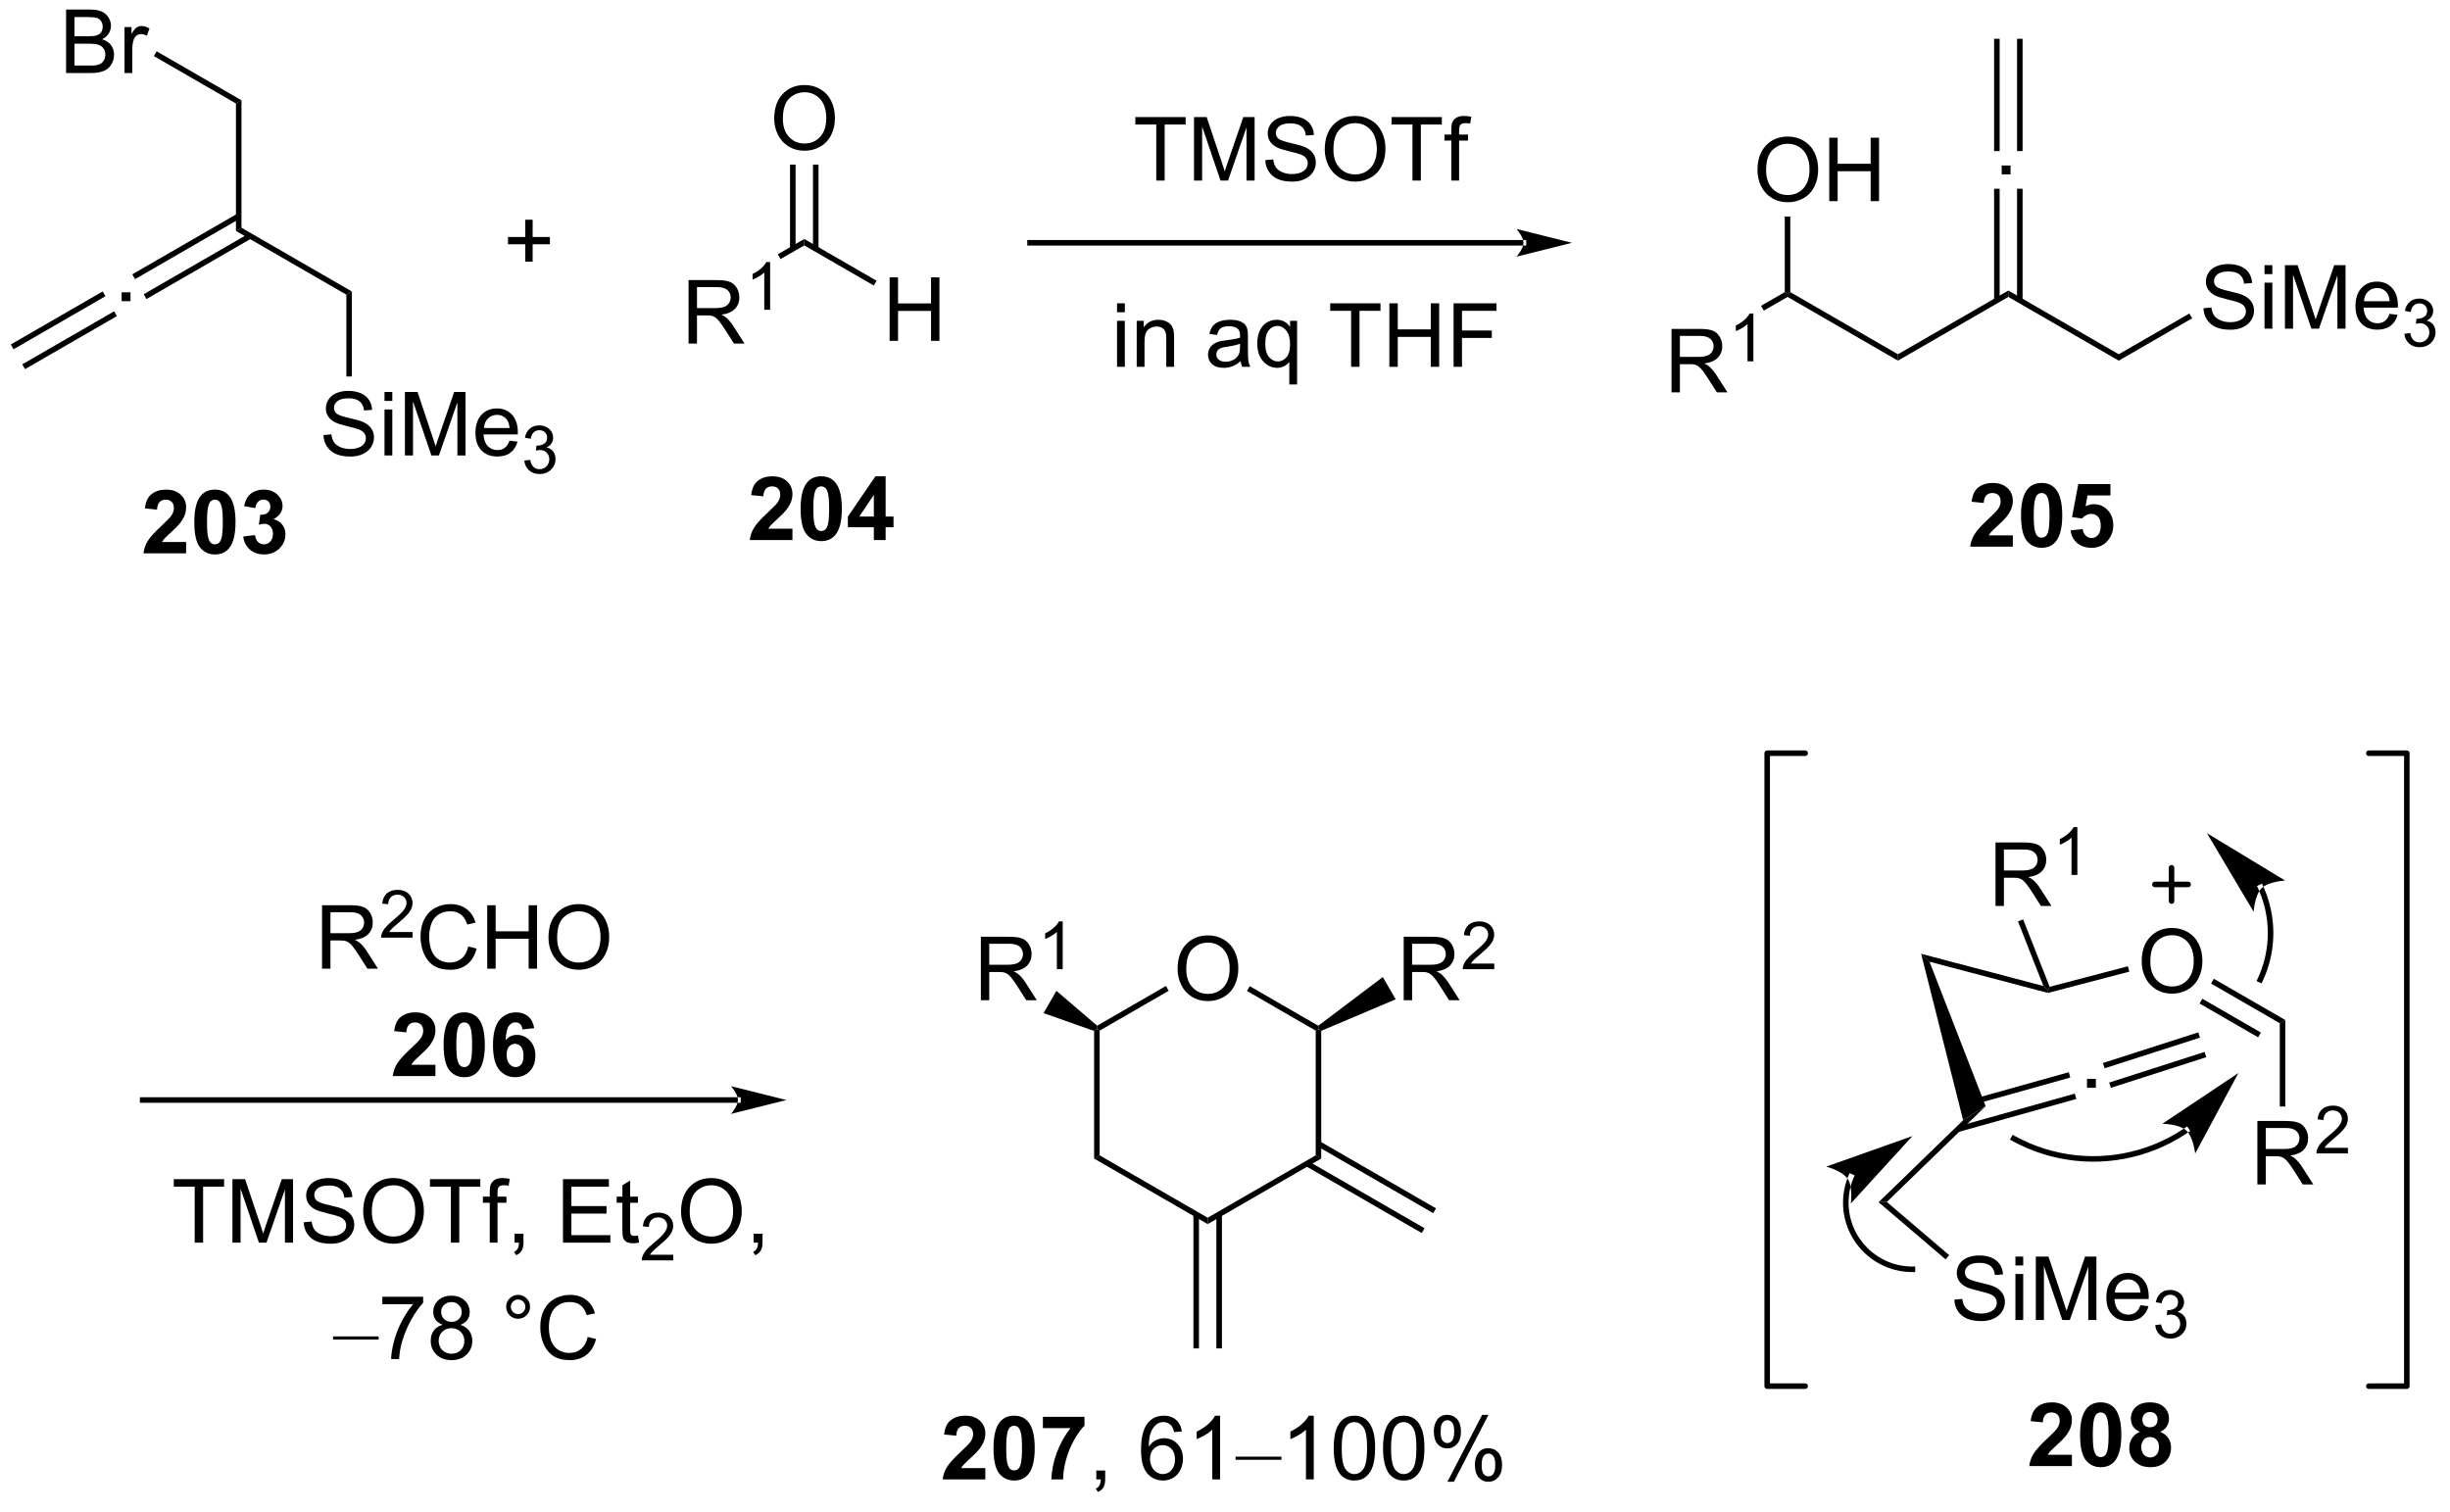 <?xml version="1.0" encoding="UTF-8"?>
<!DOCTYPE svg PUBLIC '-//W3C//DTD SVG 1.0//EN'
          'http://www.w3.org/TR/2001/REC-SVG-20010904/DTD/svg10.dtd'>
<svg stroke-dasharray="none" shape-rendering="auto" xmlns="http://www.w3.org/2000/svg" font-family="'Dialog'" text-rendering="auto" width="303" fill-opacity="1" color-interpolation="auto" color-rendering="auto" preserveAspectRatio="xMidYMid meet" font-size="12px" viewBox="0 0 303 187" fill="black" xmlns:xlink="http://www.w3.org/1999/xlink" stroke="black" image-rendering="auto" stroke-miterlimit="10" stroke-linecap="square" stroke-linejoin="miter" font-style="normal" stroke-width="1" height="187" stroke-dashoffset="0" font-weight="normal" stroke-opacity="1"
><!--Generated by the Batik Graphics2D SVG Generator--><defs id="genericDefs"
  /><g
  ><defs id="defs1"
    ><clipPath clipPathUnits="userSpaceOnUse" id="clipPath1"
      ><path d="M0.646 1.596 L227.629 1.596 L227.629 141.156 L0.646 141.156 L0.646 1.596 Z"
      /></clipPath
      ><clipPath clipPathUnits="userSpaceOnUse" id="clipPath2"
      ><path d="M-1.102 320.057 L-1.102 455.737 L219.571 455.737 L219.571 320.057 Z"
      /></clipPath
    ></defs
    ><g transform="scale(1.333,1.333) translate(-0.646,-1.596) matrix(1.029,0,0,1.029,1.779,-327.615)"
    ><path d="M60.983 350.915 L60.983 345.189 L63.522 345.189 Q64.288 345.189 64.686 345.342 Q65.085 345.496 65.322 345.887 Q65.561 346.277 65.561 346.751 Q65.561 347.361 65.166 347.78 Q64.772 348.197 63.947 348.308 Q64.249 348.454 64.405 348.595 Q64.736 348.9 65.033 349.355 L66.03 350.915 L65.077 350.915 L64.319 349.723 Q63.986 349.207 63.77 348.933 Q63.556 348.66 63.387 348.551 Q63.218 348.441 63.041 348.4 Q62.913 348.371 62.619 348.371 L61.741 348.371 L61.741 350.915 L60.983 350.915 ZM61.741 347.715 L63.369 347.715 Q63.89 347.715 64.181 347.608 Q64.475 347.501 64.626 347.264 Q64.78 347.027 64.78 346.751 Q64.78 346.345 64.483 346.085 Q64.189 345.822 63.554 345.822 L61.741 345.822 L61.741 347.715 Z" stroke="none" clip-path="url(#clipPath2)"
    /></g
    ><g transform="matrix(1.371,0,0,1.371,1.511,-438.948)"
    ><path d="M68.367 348.115 L67.839 348.115 L67.839 344.754 Q67.648 344.936 67.339 345.117 Q67.031 345.299 66.785 345.391 L66.785 344.881 Q67.226 344.672 67.556 344.377 Q67.888 344.08 68.027 343.803 L68.367 343.803 L68.367 348.115 Z" stroke="none" clip-path="url(#clipPath2)"
    /></g
    ><g transform="matrix(1.371,0,0,1.371,1.511,-438.948)"
    ><path d="M69.31 343.539 L69.06 343.106 L71.449 341.727 L71.449 342.304 Z" stroke="none" clip-path="url(#clipPath2)"
    /></g
    ><g transform="matrix(1.371,0,0,1.371,1.511,-438.948)"
    ><path d="M79.149 350.915 L79.149 345.189 L79.907 345.189 L79.907 347.54 L82.883 347.54 L82.883 345.189 L83.641 345.189 L83.641 350.915 L82.883 350.915 L82.883 348.215 L79.907 348.215 L79.907 350.915 L79.149 350.915 Z" stroke="none" clip-path="url(#clipPath2)"
    /></g
    ><g transform="matrix(1.371,0,0,1.371,1.511,-438.948)"
    ><path d="M71.449 342.304 L71.449 341.727 L77.974 345.494 L77.724 345.927 Z" stroke="none" clip-path="url(#clipPath2)"
    /></g
    ><g transform="matrix(1.371,0,0,1.371,1.511,-438.948)"
    ><path d="M68.737 330.876 Q68.737 329.449 69.503 328.644 Q70.268 327.837 71.479 327.837 Q72.271 327.837 72.906 328.217 Q73.544 328.595 73.878 329.272 Q74.214 329.949 74.214 330.808 Q74.214 331.681 73.862 332.368 Q73.511 333.056 72.865 333.41 Q72.222 333.764 71.474 333.764 Q70.667 333.764 70.029 333.374 Q69.393 332.98 69.065 332.306 Q68.737 331.629 68.737 330.876 ZM69.518 330.887 Q69.518 331.923 70.073 332.519 Q70.63 333.113 71.472 333.113 Q72.326 333.113 72.878 332.512 Q73.432 331.91 73.432 330.806 Q73.432 330.105 73.195 329.585 Q72.959 329.064 72.503 328.777 Q72.05 328.488 71.482 328.488 Q70.677 328.488 70.097 329.043 Q69.518 329.595 69.518 330.887 Z" stroke="none" clip-path="url(#clipPath2)"
    /></g
    ><g transform="matrix(1.371,0,0,1.371,1.511,-438.948)"
    ><path d="M72.734 342.613 L72.734 335.018 L72.234 335.018 L72.234 342.613 ZM70.664 342.613 L70.664 335.018 L70.164 335.018 L70.164 342.613 Z" stroke="none" clip-path="url(#clipPath2)"
    /></g
    ><g transform="matrix(1.371,0,0,1.371,1.511,-438.948)"
    ><path d="M20.181 329.5 L20.681 329.212 L20.681 340.712 L20.181 341 Z" stroke="none" clip-path="url(#clipPath2)"
    /></g
    ><g transform="matrix(1.371,0,0,1.371,1.511,-438.948)"
    ><path d="M20.181 341 L20.681 340.712 L30.641 346.462 L30.141 346.75 Z" stroke="none" clip-path="url(#clipPath2)"
    /></g
    ><g transform="matrix(1.371,0,0,1.371,1.511,-438.948)"
    ><path d="M28.075 359.415 L28.791 359.352 Q28.841 359.782 29.026 360.058 Q29.213 360.334 29.604 360.503 Q29.994 360.673 30.481 360.673 Q30.916 360.673 31.247 360.545 Q31.58 360.415 31.742 360.191 Q31.903 359.967 31.903 359.701 Q31.903 359.43 31.747 359.23 Q31.591 359.029 31.231 358.891 Q31.002 358.803 30.213 358.613 Q29.424 358.423 29.106 358.256 Q28.698 358.04 28.494 357.722 Q28.294 357.404 28.294 357.009 Q28.294 356.576 28.539 356.199 Q28.786 355.821 29.258 355.626 Q29.731 355.43 30.309 355.43 Q30.948 355.43 31.432 355.636 Q31.919 355.842 32.179 356.24 Q32.442 356.639 32.463 357.141 L31.737 357.196 Q31.677 356.654 31.338 356.378 Q31.002 356.1 30.341 356.1 Q29.653 356.1 29.338 356.352 Q29.026 356.602 29.026 356.959 Q29.026 357.266 29.247 357.467 Q29.466 357.665 30.39 357.876 Q31.315 358.084 31.659 358.24 Q32.158 358.469 32.395 358.824 Q32.635 359.178 32.635 359.639 Q32.635 360.094 32.372 360.501 Q32.112 360.904 31.619 361.131 Q31.13 361.355 30.518 361.355 Q29.739 361.355 29.213 361.128 Q28.69 360.899 28.39 360.446 Q28.091 359.99 28.075 359.415 ZM33.583 356.337 L33.583 355.529 L34.286 355.529 L34.286 356.337 L33.583 356.337 ZM33.583 361.256 L33.583 357.108 L34.286 357.108 L34.286 361.256 L33.583 361.256 ZM35.423 361.256 L35.423 355.529 L36.563 355.529 L37.92 359.584 Q38.108 360.149 38.194 360.43 Q38.29 360.118 38.498 359.514 L39.868 355.529 L40.889 355.529 L40.889 361.256 L40.157 361.256 L40.157 356.462 L38.493 361.256 L37.811 361.256 L36.155 356.381 L36.155 361.256 L35.423 361.256 ZM44.86 359.92 L45.587 360.009 Q45.415 360.647 44.949 360.998 Q44.485 361.35 43.764 361.35 Q42.852 361.35 42.319 360.79 Q41.787 360.227 41.787 359.217 Q41.787 358.17 42.327 357.592 Q42.865 357.014 43.725 357.014 Q44.556 357.014 45.082 357.581 Q45.61 358.147 45.61 359.173 Q45.61 359.235 45.608 359.36 L42.514 359.36 Q42.553 360.045 42.899 360.409 Q43.248 360.772 43.767 360.772 Q44.155 360.772 44.428 360.568 Q44.702 360.365 44.86 359.92 ZM42.553 358.782 L44.868 358.782 Q44.821 358.259 44.602 357.998 Q44.267 357.592 43.733 357.592 Q43.248 357.592 42.918 357.917 Q42.587 358.24 42.553 358.782 Z" stroke="none" clip-path="url(#clipPath2)"
    /></g
    ><g transform="matrix(1.371,0,0,1.371,1.511,-438.948)"
    ><path d="M46.194 361.721 L46.722 361.651 Q46.813 362.1 47.03 362.297 Q47.249 362.495 47.563 362.495 Q47.935 362.495 48.19 362.237 Q48.448 361.979 48.448 361.598 Q48.448 361.235 48.21 361 Q47.974 360.764 47.606 360.764 Q47.458 360.764 47.235 360.823 L47.294 360.36 Q47.347 360.366 47.378 360.366 Q47.716 360.366 47.985 360.19 Q48.255 360.014 48.255 359.647 Q48.255 359.358 48.058 359.168 Q47.862 358.977 47.552 358.977 Q47.243 358.977 47.038 359.17 Q46.833 359.364 46.774 359.75 L46.247 359.657 Q46.345 359.125 46.687 358.834 Q47.03 358.543 47.54 358.543 Q47.892 358.543 48.187 358.694 Q48.483 358.844 48.64 359.106 Q48.796 359.366 48.796 359.659 Q48.796 359.938 48.645 360.166 Q48.497 360.395 48.204 360.53 Q48.585 360.618 48.796 360.895 Q49.007 361.17 49.007 361.586 Q49.007 362.149 48.597 362.541 Q48.187 362.932 47.56 362.932 Q46.995 362.932 46.62 362.596 Q46.247 362.258 46.194 361.721 Z" stroke="none" clip-path="url(#clipPath2)"
    /></g
    ><g transform="matrix(1.371,0,0,1.371,1.511,-438.948)"
    ><path d="M30.141 346.75 L30.641 346.462 L30.641 354.128 L30.141 354.128 Z" stroke="none" clip-path="url(#clipPath2)"
    /></g
    ><g transform="matrix(1.371,0,0,1.371,1.511,-438.948)"
    ><path d="M99.662 348.338 L99.662 347.531 L100.365 347.531 L100.365 348.338 L99.662 348.338 ZM99.662 353.258 L99.662 349.109 L100.365 349.109 L100.365 353.258 L99.662 353.258 ZM101.437 353.258 L101.437 349.109 L102.07 349.109 L102.07 349.698 Q102.525 349.015 103.39 349.015 Q103.765 349.015 104.077 349.151 Q104.392 349.284 104.549 349.502 Q104.705 349.721 104.767 350.023 Q104.807 350.219 104.807 350.705 L104.807 353.258 L104.103 353.258 L104.103 350.734 Q104.103 350.305 104.02 350.091 Q103.939 349.877 103.731 349.752 Q103.523 349.625 103.242 349.625 Q102.791 349.625 102.465 349.911 Q102.14 350.195 102.14 350.992 L102.14 353.258 L101.437 353.258 ZM110.814 352.745 Q110.424 353.078 110.062 353.216 Q109.702 353.351 109.288 353.351 Q108.603 353.351 108.236 353.018 Q107.869 352.682 107.869 352.164 Q107.869 351.859 108.007 351.607 Q108.148 351.354 108.372 351.203 Q108.596 351.049 108.877 350.971 Q109.085 350.916 109.502 350.867 Q110.353 350.765 110.757 350.625 Q110.76 350.479 110.76 350.44 Q110.76 350.01 110.562 349.836 Q110.291 349.596 109.76 349.596 Q109.265 349.596 109.028 349.771 Q108.791 349.945 108.679 350.385 L107.992 350.291 Q108.085 349.851 108.299 349.58 Q108.515 349.307 108.921 349.161 Q109.327 349.015 109.861 349.015 Q110.392 349.015 110.723 349.14 Q111.057 349.265 111.213 349.455 Q111.369 349.643 111.432 349.932 Q111.468 350.112 111.468 350.58 L111.468 351.518 Q111.468 352.5 111.512 352.76 Q111.557 353.018 111.689 353.258 L110.955 353.258 Q110.846 353.039 110.814 352.745 ZM110.757 351.174 Q110.374 351.33 109.609 351.44 Q109.174 351.502 108.994 351.58 Q108.814 351.659 108.715 351.81 Q108.619 351.961 108.619 352.143 Q108.619 352.424 108.833 352.612 Q109.046 352.799 109.455 352.799 Q109.861 352.799 110.176 352.622 Q110.494 352.445 110.642 352.135 Q110.757 351.898 110.757 351.432 L110.757 351.174 ZM115.201 354.849 L115.201 352.815 Q115.037 353.047 114.743 353.2 Q114.448 353.351 114.115 353.351 Q113.378 353.351 112.844 352.763 Q112.311 352.172 112.311 351.143 Q112.311 350.518 112.527 350.023 Q112.745 349.526 113.157 349.271 Q113.568 349.015 114.061 349.015 Q114.831 349.015 115.271 349.664 L115.271 349.109 L115.904 349.109 L115.904 354.849 L115.201 354.849 ZM113.034 351.172 Q113.034 351.971 113.37 352.372 Q113.706 352.773 114.175 352.773 Q114.623 352.773 114.946 352.393 Q115.271 352.01 115.271 351.234 Q115.271 350.406 114.93 349.989 Q114.589 349.57 114.128 349.57 Q113.67 349.57 113.352 349.958 Q113.034 350.346 113.034 351.172 ZM120.777 353.258 L120.777 348.205 L118.889 348.205 L118.889 347.531 L123.428 347.531 L123.428 348.205 L121.534 348.205 L121.534 353.258 L120.777 353.258 ZM124.228 353.258 L124.228 347.531 L124.986 347.531 L124.986 349.883 L127.963 349.883 L127.963 347.531 L128.721 347.531 L128.721 353.258 L127.963 353.258 L127.963 350.557 L124.986 350.557 L124.986 353.258 L124.228 353.258 ZM130.021 353.258 L130.021 347.531 L133.886 347.531 L133.886 348.205 L130.779 348.205 L130.779 349.979 L133.467 349.979 L133.467 350.656 L130.779 350.656 L130.779 353.258 L130.021 353.258 Z" stroke="none" clip-path="url(#clipPath2)"
    /></g
    ><g transform="matrix(1.371,0,0,1.371,1.511,-438.948)"
    ><path d="M170.104 352.703 L170.104 352.126 L180.064 346.376 L180.064 346.953 Z" stroke="none" clip-path="url(#clipPath2)"
    /></g
    ><g transform="matrix(1.371,0,0,1.371,1.511,-438.948)"
    ><path d="M180.064 346.953 L180.064 346.376 L190.023 352.126 L190.023 352.703 Z" stroke="none" clip-path="url(#clipPath2)"
    /></g
    ><g transform="matrix(1.371,0,0,1.371,1.511,-438.948)"
    ><path d="M179.463 335.895 L179.463 335.096 L180.262 335.096 L180.262 335.895 L179.463 335.895 Z" stroke="none" clip-path="url(#clipPath2)"
    /></g
    ><g transform="matrix(1.371,0,0,1.371,1.511,-438.948)"
    ><path d="M181.349 347.262 L181.349 337.193 L180.849 337.193 L180.849 347.262 ZM179.279 347.262 L179.279 337.193 L178.779 337.193 L178.779 347.262 Z" stroke="none" clip-path="url(#clipPath2)"
    /></g
    ><g transform="matrix(1.371,0,0,1.371,1.511,-438.948)"
    ><path d="M170.104 352.126 L170.104 352.703 L160.145 346.953 L160.145 346.665 L160.395 346.52 Z" stroke="none" clip-path="url(#clipPath2)"
    /></g
    ><g transform="matrix(1.371,0,0,1.371,1.511,-438.948)"
    ><path d="M197.667 347.973 L198.383 347.911 Q198.432 348.341 198.617 348.617 Q198.805 348.893 199.195 349.062 Q199.586 349.231 200.073 349.231 Q200.508 349.231 200.839 349.104 Q201.172 348.973 201.333 348.75 Q201.495 348.526 201.495 348.26 Q201.495 347.989 201.339 347.789 Q201.182 347.588 200.823 347.45 Q200.594 347.361 199.805 347.171 Q199.016 346.981 198.698 346.815 Q198.289 346.598 198.086 346.281 Q197.885 345.963 197.885 345.567 Q197.885 345.135 198.13 344.757 Q198.378 344.38 198.849 344.184 Q199.323 343.989 199.901 343.989 Q200.539 343.989 201.023 344.195 Q201.51 344.401 201.771 344.799 Q202.034 345.197 202.055 345.7 L201.328 345.755 Q201.268 345.213 200.93 344.937 Q200.594 344.658 199.932 344.658 Q199.245 344.658 198.93 344.911 Q198.617 345.161 198.617 345.518 Q198.617 345.825 198.839 346.026 Q199.057 346.223 199.982 346.434 Q200.906 346.643 201.25 346.799 Q201.75 347.028 201.987 347.382 Q202.227 347.736 202.227 348.197 Q202.227 348.653 201.964 349.059 Q201.703 349.463 201.211 349.69 Q200.721 349.914 200.109 349.914 Q199.331 349.914 198.805 349.687 Q198.281 349.458 197.982 349.005 Q197.682 348.549 197.667 347.973 ZM203.174 344.895 L203.174 344.088 L203.878 344.088 L203.878 344.895 L203.174 344.895 ZM203.174 349.815 L203.174 345.666 L203.878 345.666 L203.878 349.815 L203.174 349.815 ZM205.014 349.815 L205.014 344.088 L206.155 344.088 L207.512 348.143 Q207.699 348.708 207.785 348.989 Q207.881 348.677 208.09 348.072 L209.46 344.088 L210.481 344.088 L210.481 349.815 L209.749 349.815 L209.749 345.02 L208.085 349.815 L207.402 349.815 L205.746 344.94 L205.746 349.815 L205.014 349.815 ZM214.452 348.479 L215.178 348.567 Q215.006 349.205 214.54 349.557 Q214.077 349.908 213.356 349.908 Q212.444 349.908 211.91 349.348 Q211.379 348.786 211.379 347.776 Q211.379 346.729 211.918 346.151 Q212.457 345.572 213.316 345.572 Q214.147 345.572 214.673 346.14 Q215.202 346.705 215.202 347.731 Q215.202 347.794 215.199 347.919 L212.106 347.919 Q212.144 348.604 212.491 348.968 Q212.84 349.33 213.358 349.33 Q213.746 349.33 214.019 349.127 Q214.293 348.924 214.452 348.479 ZM212.144 347.341 L214.46 347.341 Q214.413 346.817 214.194 346.557 Q213.858 346.151 213.324 346.151 Q212.84 346.151 212.509 346.476 Q212.178 346.799 212.144 347.341 Z" stroke="none" clip-path="url(#clipPath2)"
    /></g
    ><g transform="matrix(1.371,0,0,1.371,1.511,-438.948)"
    ><path d="M215.786 350.28 L216.313 350.209 Q216.405 350.659 216.622 350.856 Q216.84 351.053 217.155 351.053 Q217.526 351.053 217.782 350.796 Q218.04 350.538 218.04 350.157 Q218.04 349.793 217.802 349.559 Q217.565 349.323 217.198 349.323 Q217.049 349.323 216.827 349.381 L216.886 348.918 Q216.938 348.924 216.97 348.924 Q217.307 348.924 217.577 348.749 Q217.846 348.573 217.846 348.206 Q217.846 347.917 217.649 347.727 Q217.454 347.536 217.143 347.536 Q216.835 347.536 216.63 347.729 Q216.424 347.922 216.366 348.309 L215.839 348.215 Q215.936 347.684 216.278 347.393 Q216.622 347.102 217.132 347.102 Q217.483 347.102 217.778 347.252 Q218.075 347.403 218.231 347.665 Q218.387 347.924 218.387 348.217 Q218.387 348.497 218.237 348.725 Q218.089 348.954 217.796 349.088 Q218.177 349.176 218.387 349.454 Q218.598 349.729 218.598 350.145 Q218.598 350.708 218.188 351.1 Q217.778 351.491 217.151 351.491 Q216.587 351.491 216.212 351.155 Q215.839 350.817 215.786 350.28 Z" stroke="none" clip-path="url(#clipPath2)"
    /></g
    ><g transform="matrix(1.371,0,0,1.371,1.511,-438.948)"
    ><path d="M190.023 352.703 L190.023 352.126 L196.393 348.448 L196.643 348.881 Z" stroke="none" clip-path="url(#clipPath2)"
    /></g
    ><g transform="matrix(1.371,0,0,1.371,1.511,-438.948)"
    ><path d="M157.433 335.526 Q157.433 334.098 158.199 333.294 Q158.964 332.486 160.175 332.486 Q160.967 332.486 161.602 332.867 Q162.24 333.244 162.574 333.921 Q162.91 334.598 162.91 335.458 Q162.91 336.33 162.558 337.018 Q162.207 337.705 161.561 338.059 Q160.917 338.414 160.17 338.414 Q159.363 338.414 158.725 338.023 Q158.089 337.63 157.761 336.955 Q157.433 336.278 157.433 335.526 ZM158.214 335.536 Q158.214 336.572 158.769 337.169 Q159.326 337.762 160.167 337.762 Q161.022 337.762 161.574 337.161 Q162.128 336.559 162.128 335.455 Q162.128 334.755 161.892 334.234 Q161.655 333.713 161.199 333.427 Q160.746 333.137 160.178 333.137 Q159.373 333.137 158.792 333.692 Q158.214 334.244 158.214 335.536 ZM163.908 338.315 L163.908 332.588 L164.666 332.588 L164.666 334.94 L167.643 334.94 L167.643 332.588 L168.401 332.588 L168.401 338.315 L167.643 338.315 L167.643 335.614 L164.666 335.614 L164.666 338.315 L163.908 338.315 Z" stroke="none" clip-path="url(#clipPath2)"
    /></g
    ><g transform="matrix(1.371,0,0,1.371,1.511,-438.948)"
    ><path d="M160.395 346.52 L160.145 346.665 L159.895 346.52 L159.895 339.703 L160.395 339.703 Z" stroke="none" clip-path="url(#clipPath2)"
    /></g
    ><g transform="matrix(1.371,0,0,1.371,1.511,-438.948)"
    ><path d="M149.679 355.565 L149.679 349.838 L152.218 349.838 Q152.984 349.838 153.382 349.992 Q153.781 350.145 154.018 350.536 Q154.257 350.927 154.257 351.401 Q154.257 352.01 153.862 352.429 Q153.468 352.846 152.643 352.958 Q152.945 353.104 153.101 353.244 Q153.432 353.549 153.729 354.005 L154.726 355.565 L153.773 355.565 L153.015 354.372 Q152.682 353.856 152.466 353.583 Q152.252 353.309 152.083 353.2 Q151.914 353.091 151.737 353.049 Q151.609 353.02 151.315 353.02 L150.437 353.02 L150.437 355.565 L149.679 355.565 ZM150.437 352.364 L152.065 352.364 Q152.586 352.364 152.877 352.257 Q153.172 352.151 153.322 351.914 Q153.476 351.677 153.476 351.401 Q153.476 350.994 153.179 350.734 Q152.885 350.471 152.25 350.471 L150.437 350.471 L150.437 352.364 Z" stroke="none" clip-path="url(#clipPath2)"
    /></g
    ><g transform="matrix(1.371,0,0,1.371,1.511,-438.948)"
    ><path d="M157.063 352.765 L156.536 352.765 L156.536 349.403 Q156.344 349.585 156.036 349.767 Q155.727 349.948 155.481 350.04 L155.481 349.53 Q155.922 349.321 156.252 349.026 Q156.584 348.729 156.723 348.452 L157.063 348.452 L157.063 352.765 Z" stroke="none" clip-path="url(#clipPath2)"
    /></g
    ><g transform="matrix(1.371,0,0,1.371,1.511,-438.948)"
    ><path d="M159.895 346.52 L160.145 346.665 L160.145 346.953 L158.006 348.188 L157.756 347.755 Z" stroke="none" clip-path="url(#clipPath2)"
    /></g
    ><g transform="matrix(1.371,0,0,1.371,1.511,-438.948)"
    ><path d="M27.948 407.557 L27.948 401.83 L30.488 401.83 Q31.253 401.83 31.651 401.984 Q32.05 402.137 32.287 402.528 Q32.526 402.918 32.526 403.392 Q32.526 404.002 32.131 404.421 Q31.738 404.838 30.912 404.95 Q31.214 405.096 31.37 405.236 Q31.701 405.541 31.998 405.997 L32.995 407.557 L32.042 407.557 L31.284 406.364 Q30.951 405.848 30.735 405.575 Q30.521 405.301 30.352 405.192 Q30.183 405.082 30.006 405.041 Q29.878 405.012 29.584 405.012 L28.706 405.012 L28.706 407.557 L27.948 407.557 ZM28.706 404.356 L30.334 404.356 Q30.855 404.356 31.146 404.249 Q31.441 404.142 31.592 403.906 Q31.745 403.668 31.745 403.392 Q31.745 402.986 31.448 402.726 Q31.154 402.463 30.519 402.463 L28.706 402.463 L28.706 404.356 Z" stroke="none" clip-path="url(#clipPath2)"
    /></g
    ><g transform="matrix(1.371,0,0,1.371,1.511,-438.948)"
    ><path d="M36.117 404.249 L36.117 404.757 L33.277 404.757 Q33.271 404.565 33.34 404.389 Q33.447 404.1 33.685 403.819 Q33.926 403.538 34.377 403.169 Q35.076 402.594 35.322 402.259 Q35.568 401.923 35.568 401.624 Q35.568 401.311 35.343 401.096 Q35.121 400.88 34.76 400.88 Q34.379 400.88 34.15 401.108 Q33.922 401.337 33.92 401.741 L33.377 401.686 Q33.433 401.079 33.797 400.762 Q34.16 400.444 34.771 400.444 Q35.39 400.444 35.75 400.788 Q36.111 401.13 36.111 401.635 Q36.111 401.893 36.006 402.143 Q35.9 402.391 35.654 402.667 Q35.41 402.942 34.842 403.423 Q34.367 403.821 34.232 403.964 Q34.097 404.106 34.01 404.249 L36.117 404.249 Z" stroke="none" clip-path="url(#clipPath2)"
    /></g
    ><g transform="matrix(1.371,0,0,1.371,1.511,-438.948)"
    ><path d="M41.136 405.549 L41.893 405.739 Q41.656 406.674 41.037 407.166 Q40.417 407.656 39.523 407.656 Q38.596 407.656 38.016 407.278 Q37.438 406.9 37.133 406.187 Q36.831 405.471 36.831 404.65 Q36.831 403.754 37.172 403.09 Q37.516 402.424 38.146 402.077 Q38.776 401.731 39.534 401.731 Q40.393 401.731 40.979 402.168 Q41.565 402.606 41.797 403.4 L41.05 403.575 Q40.852 402.95 40.471 402.666 Q40.094 402.379 39.518 402.379 Q38.859 402.379 38.414 402.697 Q37.971 403.012 37.792 403.546 Q37.612 404.08 37.612 404.645 Q37.612 405.377 37.826 405.921 Q38.039 406.465 38.487 406.736 Q38.938 407.004 39.461 407.004 Q40.096 407.004 40.537 406.637 Q40.979 406.27 41.136 405.549 ZM42.85 407.557 L42.85 401.83 L43.608 401.83 L43.608 404.182 L46.585 404.182 L46.585 401.83 L47.343 401.83 L47.343 407.557 L46.585 407.557 L46.585 404.856 L43.608 404.856 L43.608 407.557 L42.85 407.557 ZM48.375 404.767 Q48.375 403.34 49.141 402.536 Q49.906 401.728 51.117 401.728 Q51.909 401.728 52.544 402.109 Q53.182 402.486 53.516 403.163 Q53.852 403.84 53.852 404.7 Q53.852 405.572 53.5 406.26 Q53.148 406.947 52.503 407.301 Q51.859 407.656 51.112 407.656 Q50.305 407.656 49.667 407.265 Q49.031 406.872 48.703 406.197 Q48.375 405.52 48.375 404.767 ZM49.156 404.778 Q49.156 405.814 49.711 406.411 Q50.268 407.004 51.109 407.004 Q51.964 407.004 52.516 406.403 Q53.07 405.801 53.07 404.697 Q53.07 403.997 52.833 403.476 Q52.596 402.955 52.141 402.668 Q51.688 402.379 51.12 402.379 Q50.315 402.379 49.734 402.934 Q49.156 403.486 49.156 404.778 Z" stroke="none" clip-path="url(#clipPath2)"
    /></g
    ><g transform="matrix(1.371,0,0,1.371,1.511,-438.948)"
    ><path d="M105.126 407.592 Q105.126 406.165 105.891 405.36 Q106.657 404.553 107.868 404.553 Q108.66 404.553 109.295 404.933 Q109.933 405.311 110.266 405.988 Q110.603 406.665 110.603 407.524 Q110.603 408.397 110.251 409.084 Q109.899 409.772 109.254 410.126 Q108.61 410.48 107.863 410.48 Q107.056 410.48 106.418 410.09 Q105.782 409.696 105.454 409.022 Q105.126 408.345 105.126 407.592 ZM105.907 407.603 Q105.907 408.639 106.462 409.235 Q107.019 409.829 107.86 409.829 Q108.715 409.829 109.266 409.228 Q109.821 408.626 109.821 407.522 Q109.821 406.821 109.584 406.301 Q109.347 405.78 108.891 405.493 Q108.438 405.204 107.871 405.204 Q107.066 405.204 106.485 405.759 Q105.907 406.311 105.907 407.603 Z" stroke="none" clip-path="url(#clipPath2)"
    /></g
    ><g transform="matrix(1.371,0,0,1.371,1.511,-438.948)"
    ><path d="M97.594 413.174 L97.844 413.001 L98.094 413.146 L98.094 424.397 L97.594 424.686 Z" stroke="none" clip-path="url(#clipPath2)"
    /></g
    ><g transform="matrix(1.371,0,0,1.371,1.511,-438.948)"
    ><path d="M97.594 424.686 L98.094 424.397 L107.838 430.023 L107.838 430.6 Z" stroke="none" clip-path="url(#clipPath2)"
    /></g
    ><g transform="matrix(1.371,0,0,1.371,1.511,-438.948)"
    ><path d="M107.838 430.6 L107.838 430.023 L117.582 424.397 L118.082 424.686 Z" stroke="none" clip-path="url(#clipPath2)"
    /></g
    ><g transform="matrix(1.371,0,0,1.371,1.511,-438.948)"
    ><path d="M118.082 424.686 L117.582 424.397 L117.582 413.146 L117.832 413.001 L118.082 413.165 Z" stroke="none" clip-path="url(#clipPath2)"
    /></g
    ><g transform="matrix(1.371,0,0,1.371,1.511,-438.948)"
    ><path d="M117.815 412.703 L117.832 413.001 L117.582 413.146 L111.385 409.568 L111.635 409.135 Z" stroke="none" clip-path="url(#clipPath2)"
    /></g
    ><g transform="matrix(1.371,0,0,1.371,1.511,-438.948)"
    ><path d="M104.075 409.115 L104.325 409.548 L98.094 413.146 L97.844 413.001 L97.868 412.699 Z" stroke="none" clip-path="url(#clipPath2)"
    /></g
    ><g transform="matrix(1.371,0,0,1.371,1.511,-438.948)"
    ><path d="M116.672 425.355 L127.149 431.404 L127.399 430.971 L116.922 424.922 ZM117.707 423.563 L128.184 429.611 L128.434 429.178 L117.957 423.13 Z" stroke="none" clip-path="url(#clipPath2)"
    /></g
    ><g transform="matrix(1.371,0,0,1.371,1.511,-438.948)"
    ><path d="M106.553 429.714 L106.553 441.811 L107.053 441.811 L107.053 429.714 ZM108.623 429.714 L108.623 441.811 L109.123 441.811 L109.123 429.714 Z" stroke="none" clip-path="url(#clipPath2)"
    /></g
    ><g transform="matrix(1.371,0,0,1.371,1.511,-438.948)"
    ><path d="M87.378 410.401 L87.378 404.675 L89.917 404.675 Q90.683 404.675 91.081 404.828 Q91.48 404.982 91.717 405.373 Q91.956 405.763 91.956 406.237 Q91.956 406.847 91.56 407.266 Q91.167 407.683 90.342 407.795 Q90.644 407.94 90.8 408.081 Q91.131 408.386 91.428 408.841 L92.425 410.401 L91.472 410.401 L90.714 409.209 Q90.381 408.693 90.165 408.42 Q89.951 408.146 89.782 408.037 Q89.612 407.927 89.435 407.886 Q89.308 407.857 89.013 407.857 L88.136 407.857 L88.136 410.401 L87.378 410.401 ZM88.136 407.201 L89.763 407.201 Q90.284 407.201 90.576 407.094 Q90.87 406.987 91.021 406.75 Q91.175 406.513 91.175 406.237 Q91.175 405.831 90.878 405.571 Q90.584 405.308 89.948 405.308 L88.136 405.308 L88.136 407.201 Z" stroke="none" clip-path="url(#clipPath2)"
    /></g
    ><g transform="matrix(1.371,0,0,1.371,1.511,-438.948)"
    ><path d="M94.761 407.601 L94.234 407.601 L94.234 404.24 Q94.043 404.422 93.734 404.603 Q93.426 404.785 93.18 404.877 L93.18 404.367 Q93.621 404.158 93.951 403.863 Q94.283 403.566 94.422 403.289 L94.761 403.289 L94.761 407.601 Z" stroke="none" clip-path="url(#clipPath2)"
    /></g
    ><g transform="matrix(1.371,0,0,1.371,1.511,-438.948)"
    ><path d="M97.868 412.699 L97.844 413.001 L97.594 413.174 L93.035 411.564 L94.195 409.555 Z" stroke="none" clip-path="url(#clipPath2)"
    /></g
    ><g transform="matrix(1.371,0,0,1.371,1.511,-438.948)"
    ><path d="M125.521 410.401 L125.521 404.675 L128.06 404.675 Q128.826 404.675 129.224 404.828 Q129.623 404.982 129.86 405.373 Q130.099 405.763 130.099 406.237 Q130.099 406.847 129.704 407.266 Q129.31 407.683 128.485 407.795 Q128.787 407.94 128.943 408.081 Q129.274 408.386 129.571 408.841 L130.568 410.401 L129.615 410.401 L128.857 409.209 Q128.524 408.693 128.308 408.42 Q128.094 408.146 127.925 408.037 Q127.756 407.927 127.579 407.886 Q127.451 407.857 127.157 407.857 L126.279 407.857 L126.279 410.401 L125.521 410.401 ZM126.279 407.201 L127.907 407.201 Q128.428 407.201 128.719 407.094 Q129.013 406.987 129.165 406.75 Q129.318 406.513 129.318 406.237 Q129.318 405.831 129.021 405.571 Q128.727 405.308 128.092 405.308 L126.279 405.308 L126.279 407.201 Z" stroke="none" clip-path="url(#clipPath2)"
    /></g
    ><g transform="matrix(1.371,0,0,1.371,1.511,-438.948)"
    ><path d="M133.69 407.094 L133.69 407.601 L130.85 407.601 Q130.844 407.41 130.913 407.234 Q131.02 406.945 131.258 406.664 Q131.499 406.382 131.95 406.013 Q132.649 405.439 132.895 405.103 Q133.141 404.767 133.141 404.469 Q133.141 404.156 132.917 403.941 Q132.694 403.724 132.333 403.724 Q131.952 403.724 131.723 403.953 Q131.495 404.181 131.493 404.586 L130.95 404.531 Q131.006 403.924 131.37 403.607 Q131.733 403.289 132.344 403.289 Q132.963 403.289 133.323 403.632 Q133.684 403.974 133.684 404.48 Q133.684 404.738 133.579 404.988 Q133.473 405.236 133.227 405.511 Q132.983 405.787 132.415 406.267 Q131.94 406.666 131.805 406.808 Q131.671 406.951 131.583 407.094 L133.69 407.094 Z" stroke="none" clip-path="url(#clipPath2)"
    /></g
    ><g transform="matrix(1.371,0,0,1.371,1.511,-438.948)"
    ><path d="M118.082 413.165 L117.832 413.001 L117.815 412.703 L123.636 408.311 L124.796 410.32 Z" stroke="none" clip-path="url(#clipPath2)"
    /></g
    ><g transform="matrix(1.371,0,0,1.371,1.511,-438.948)"
    ><path d="M192.092 406.923 Q192.092 405.496 192.857 404.691 Q193.623 403.884 194.834 403.884 Q195.626 403.884 196.261 404.264 Q196.899 404.642 197.232 405.319 Q197.569 405.996 197.569 406.855 Q197.569 407.728 197.217 408.415 Q196.865 409.103 196.22 409.457 Q195.576 409.811 194.829 409.811 Q194.022 409.811 193.384 409.42 Q192.748 409.027 192.42 408.353 Q192.092 407.675 192.092 406.923 ZM192.873 406.933 Q192.873 407.97 193.428 408.566 Q193.985 409.16 194.826 409.16 Q195.68 409.16 196.232 408.558 Q196.787 407.957 196.787 406.853 Q196.787 406.152 196.55 405.631 Q196.313 405.11 195.857 404.824 Q195.404 404.535 194.837 404.535 Q194.032 404.535 193.451 405.09 Q192.873 405.642 192.873 406.933 Z" stroke="none" clip-path="url(#clipPath2)"
    /></g
    ><g transform="matrix(1.371,0,0,1.371,1.511,-438.948)"
    ><path d="M190.85 407.339 L190.976 407.823 L183.639 409.744 L183.639 409.486 L183.791 409.188 Z" stroke="none" clip-path="url(#clipPath2)"
    /></g
    ><g transform="matrix(1.371,0,0,1.371,1.511,-438.948)"
    ><path d="M183.226 409.118 L183.639 409.486 L183.639 409.744 L172.954 406.929 L172.198 406.212 Z" stroke="none" clip-path="url(#clipPath2)"
    /></g
    ><g transform="matrix(1.371,0,0,1.371,1.511,-438.948)"
    ><path d="M187.16 418.3 L187.16 417.5 L187.959 417.5 L187.959 418.3 L187.16 418.3 Z" stroke="none" clip-path="url(#clipPath2)"
    /></g
    ><g transform="matrix(1.371,0,0,1.371,1.511,-438.948)"
    ><path d="M178.906 401.898 L178.906 396.171 L181.445 396.171 Q182.211 396.171 182.609 396.325 Q183.008 396.478 183.245 396.869 Q183.484 397.26 183.484 397.734 Q183.484 398.343 183.088 398.762 Q182.695 399.179 181.87 399.291 Q182.172 399.437 182.328 399.577 Q182.659 399.882 182.956 400.338 L183.953 401.898 L183 401.898 L182.242 400.705 Q181.909 400.189 181.693 399.916 Q181.479 399.642 181.31 399.533 Q181.141 399.424 180.963 399.382 Q180.836 399.353 180.542 399.353 L179.664 399.353 L179.664 401.898 L178.906 401.898 ZM179.664 398.697 L181.292 398.697 Q181.812 398.697 182.104 398.59 Q182.398 398.484 182.549 398.247 Q182.703 398.01 182.703 397.734 Q182.703 397.327 182.406 397.067 Q182.112 396.804 181.476 396.804 L179.664 396.804 L179.664 398.697 Z" stroke="none" clip-path="url(#clipPath2)"
    /></g
    ><g transform="matrix(1.371,0,0,1.371,1.511,-438.948)"
    ><path d="M186.29 399.098 L185.762 399.098 L185.762 395.736 Q185.571 395.918 185.262 396.099 Q184.954 396.281 184.708 396.373 L184.708 395.863 Q185.149 395.654 185.479 395.359 Q185.811 395.062 185.95 394.785 L186.29 394.785 L186.29 399.098 Z" stroke="none" clip-path="url(#clipPath2)"
    /></g
    ><g transform="matrix(1.371,0,0,1.371,1.511,-438.948)"
    ><path d="M183.791 409.188 L183.639 409.486 L183.226 409.118 L180.932 403.289 L181.397 403.106 Z" stroke="none" clip-path="url(#clipPath2)"
    /></g
    ><g transform="matrix(1.371,0,0,1.371,1.511,-438.948)"
    ><path d="M189.312 418.306 L197.918 415.54 L197.765 415.064 L189.16 417.83 ZM188.746 416.542 L197.351 413.777 L197.198 413.301 L188.593 416.066 Z" stroke="none" clip-path="url(#clipPath2)"
    /></g
    ><g transform="matrix(1.371,0,0,1.371,1.511,-438.948)"
    ><path d="M203.051 400.116 L203.051 400.116 C203.054 400.12 203.055 400.125 203.058 400.129 L203.058 400.13 C203.062 400.139 203.066 400.149 203.071 400.158 L203.071 400.158 C203.105 400.235 203.139 400.312 203.171 400.39 L202.941 400.486 L203.171 400.39 C203.237 400.545 203.298 400.702 203.356 400.861 L203.121 400.946 L203.356 400.861 C204.28 403.403 204.157 406.208 203.013 408.659 L202.908 408.886 L202.455 408.674 L202.56 408.448 C203.648 406.117 203.765 403.449 202.886 401.031 L202.886 401.031 C202.831 400.88 202.773 400.731 202.711 400.584 L202.711 400.584 C202.68 400.51 202.648 400.437 202.615 400.364 L202.843 400.261 L202.615 400.364 C202.611 400.354 202.607 400.345 202.602 400.336 L202.83 400.233 L202.603 400.337 C202.601 400.332 202.598 400.327 202.596 400.322 L202.493 400.095 L202.948 399.888 ZM197.978 395.33 L202.19 402.42 C202.19 402.42 202.285 400.918 202.906 400.302 C203.528 399.686 205.03 399.604 205.03 399.604 Z" stroke="none" clip-path="url(#clipPath2)"
    /></g
    ><g transform="matrix(1.371,0,0,1.371,1.511,-438.948)"
    ><path d="M185.516 416.895 L176.643 419.38 L176.778 419.861 L185.651 417.377 ZM186.058 418.829 L175.436 421.803 L175.571 422.285 L186.193 419.311 Z" stroke="none" clip-path="url(#clipPath2)"
    /></g
    ><g transform="matrix(1.371,0,0,1.371,1.511,-438.948)"
    ><path d="M172.198 406.212 L172.954 406.929 L178.017 419.956 L175.986 421.228 Z" stroke="none" clip-path="url(#clipPath2)"
    /></g
    ><g transform="matrix(1.371,0,0,1.371,1.511,-438.948)"
    ><path d="M175.986 421.228 L178.017 419.956 L169.102 428.599 L168.36 428.623 Z" stroke="none" clip-path="url(#clipPath2)"
    /></g
    ><g transform="matrix(1.371,0,0,1.371,1.511,-438.948)"
    ><path d="M175.194 437.41 L175.91 437.348 Q175.96 437.777 176.145 438.053 Q176.332 438.329 176.723 438.499 Q177.113 438.668 177.6 438.668 Q178.035 438.668 178.366 438.541 Q178.699 438.41 178.861 438.186 Q179.022 437.962 179.022 437.697 Q179.022 437.426 178.866 437.225 Q178.71 437.025 178.35 436.887 Q178.121 436.798 177.332 436.608 Q176.543 436.418 176.225 436.251 Q175.817 436.035 175.613 435.718 Q175.413 435.4 175.413 435.004 Q175.413 434.572 175.658 434.194 Q175.905 433.817 176.376 433.621 Q176.85 433.426 177.429 433.426 Q178.067 433.426 178.551 433.632 Q179.038 433.837 179.298 434.236 Q179.561 434.634 179.582 435.137 L178.856 435.192 Q178.796 434.65 178.457 434.374 Q178.121 434.095 177.46 434.095 Q176.772 434.095 176.457 434.348 Q176.145 434.598 176.145 434.954 Q176.145 435.262 176.366 435.462 Q176.585 435.66 177.509 435.871 Q178.434 436.079 178.778 436.236 Q179.278 436.465 179.514 436.819 Q179.754 437.173 179.754 437.634 Q179.754 438.09 179.491 438.496 Q179.231 438.9 178.738 439.126 Q178.249 439.35 177.637 439.35 Q176.858 439.35 176.332 439.124 Q175.809 438.895 175.509 438.442 Q175.21 437.986 175.194 437.41 ZM180.702 434.332 L180.702 433.525 L181.405 433.525 L181.405 434.332 L180.702 434.332 ZM180.702 439.251 L180.702 435.103 L181.405 435.103 L181.405 439.251 L180.702 439.251 ZM182.542 439.251 L182.542 433.525 L183.682 433.525 L185.039 437.579 Q185.227 438.145 185.313 438.426 Q185.409 438.113 185.617 437.509 L186.987 433.525 L188.008 433.525 L188.008 439.251 L187.276 439.251 L187.276 434.457 L185.612 439.251 L184.93 439.251 L183.274 434.376 L183.274 439.251 L182.542 439.251 ZM191.979 437.916 L192.706 438.004 Q192.534 438.642 192.068 438.994 Q191.604 439.345 190.883 439.345 Q189.971 439.345 189.438 438.785 Q188.906 438.223 188.906 437.212 Q188.906 436.166 189.446 435.587 Q189.984 435.009 190.844 435.009 Q191.675 435.009 192.201 435.577 Q192.729 436.142 192.729 437.168 Q192.729 437.231 192.727 437.356 L189.633 437.356 Q189.672 438.041 190.018 438.405 Q190.367 438.767 190.886 438.767 Q191.274 438.767 191.547 438.564 Q191.821 438.361 191.979 437.916 ZM189.672 436.777 L191.987 436.777 Q191.94 436.254 191.721 435.994 Q191.386 435.587 190.852 435.587 Q190.367 435.587 190.037 435.913 Q189.706 436.236 189.672 436.777 Z" stroke="none" clip-path="url(#clipPath2)"
    /></g
    ><g transform="matrix(1.371,0,0,1.371,1.511,-438.948)"
    ><path d="M193.313 439.717 L193.841 439.646 Q193.932 440.096 194.149 440.293 Q194.368 440.49 194.682 440.49 Q195.054 440.49 195.309 440.232 Q195.567 439.974 195.567 439.594 Q195.567 439.23 195.329 438.996 Q195.093 438.76 194.725 438.76 Q194.577 438.76 194.354 438.818 L194.413 438.355 Q194.466 438.361 194.497 438.361 Q194.835 438.361 195.104 438.185 Q195.374 438.01 195.374 437.642 Q195.374 437.353 195.177 437.164 Q194.981 436.973 194.671 436.973 Q194.362 436.973 194.157 437.166 Q193.952 437.359 193.893 437.746 L193.366 437.652 Q193.464 437.121 193.805 436.83 Q194.149 436.539 194.659 436.539 Q195.011 436.539 195.305 436.689 Q195.602 436.84 195.759 437.101 Q195.915 437.361 195.915 437.654 Q195.915 437.933 195.764 438.162 Q195.616 438.39 195.323 438.525 Q195.704 438.613 195.915 438.89 Q196.126 439.166 196.126 439.582 Q196.126 440.144 195.716 440.537 Q195.305 440.928 194.679 440.928 Q194.114 440.928 193.739 440.592 Q193.366 440.254 193.313 439.717 Z" stroke="none" clip-path="url(#clipPath2)"
    /></g
    ><g transform="matrix(1.371,0,0,1.371,1.511,-438.948)"
    ><path d="M168.36 428.623 L169.102 428.599 L174.731 433.401 L174.406 433.782 Z" stroke="none" clip-path="url(#clipPath2)"
    /></g
    ><g transform="matrix(1.371,0,0,1.371,1.511,-438.948)"
    ><path d="M196.27 422.335 L196.27 422.335 C196.27 422.335 196.269 422.336 196.269 422.336 L196.269 422.336 C196.268 422.337 196.266 422.338 196.264 422.339 L196.125 422.131 L196.266 422.338 L196.261 422.341 L196.121 422.135 L196.261 422.341 C196.236 422.359 196.21 422.376 196.185 422.393 L196.185 422.393 C196.133 422.428 196.082 422.462 196.03 422.495 L195.893 422.286 L196.03 422.495 C195.617 422.766 195.189 423.016 194.75 423.246 L194.634 423.024 L194.75 423.246 C193.87 423.705 192.942 424.079 191.976 424.361 L191.906 424.121 L191.976 424.361 C190.044 424.925 188.039 425.093 186.076 424.878 L186.076 424.878 C184.114 424.664 182.193 424.066 180.428 423.099 L180.209 422.978 L180.449 422.54 L180.668 422.66 C182.375 423.596 184.233 424.174 186.131 424.382 L186.104 424.63 L186.131 424.382 C188.029 424.589 189.967 424.426 191.836 423.881 L191.836 423.881 C192.77 423.609 193.668 423.246 194.518 422.803 L194.518 422.803 C194.943 422.581 195.357 422.338 195.757 422.077 L195.757 422.077 C195.807 422.044 195.856 422.011 195.906 421.978 L196.045 422.185 L195.906 421.978 C195.931 421.961 195.956 421.945 195.98 421.928 L195.98 421.928 L195.985 421.925 L195.987 421.923 C195.986 421.924 195.985 421.925 195.985 421.924 L195.985 421.924 C195.985 421.924 195.985 421.924 195.986 421.924 L196.191 421.782 L196.476 422.193 ZM200.815 416.968 L193.956 421.546 C193.956 421.546 195.462 421.562 196.109 422.15 C196.757 422.738 196.918 424.235 196.918 424.235 Z" stroke="none" clip-path="url(#clipPath2)"
    /></g
    ><g stroke-width="0.5" transform="matrix(1.371,0,0,1.371,1.511,-438.948)" stroke-linejoin="round" stroke-linecap="round"
    ><path fill="none" d="M212.584 445.217 L216.01 445.217 L216.01 388.118 L212.584 388.118" clip-path="url(#clipPath2)"
    /></g
    ><g stroke-width="0.5" transform="matrix(1.371,0,0,1.371,1.511,-438.948)" stroke-linejoin="round" stroke-linecap="round"
    ><path fill="none" d="M161.736 388.118 L158.31 388.118 L158.31 445.217 L161.736 445.217" clip-path="url(#clipPath2)"
    /></g
    ><g transform="matrix(1.371,0,0,1.371,1.511,-438.948)"
    ><path d="M15.687 369.066 L15.687 370.087 L11.84 370.087 Q11.903 369.509 12.215 368.99 Q12.528 368.472 13.45 367.618 Q14.192 366.925 14.358 366.68 Q14.585 366.339 14.585 366.009 Q14.585 365.641 14.387 365.443 Q14.192 365.245 13.843 365.245 Q13.499 365.245 13.296 365.454 Q13.093 365.66 13.062 366.141 L11.968 366.032 Q12.067 365.126 12.582 364.733 Q13.098 364.337 13.871 364.337 Q14.718 364.337 15.202 364.795 Q15.687 365.251 15.687 365.93 Q15.687 366.316 15.549 366.667 Q15.41 367.016 15.108 367.399 Q14.91 367.652 14.39 368.128 Q13.871 368.605 13.731 368.761 Q13.593 368.917 13.507 369.066 L15.687 369.066 ZM18.284 364.337 Q19.117 364.337 19.586 364.93 Q20.143 365.634 20.143 367.261 Q20.143 368.886 19.581 369.597 Q19.117 370.186 18.284 370.186 Q17.448 370.186 16.935 369.542 Q16.425 368.899 16.425 367.251 Q16.425 365.634 16.987 364.923 Q17.453 364.337 18.284 364.337 ZM18.284 365.245 Q18.086 365.245 17.93 365.373 Q17.774 365.501 17.688 365.829 Q17.573 366.253 17.573 367.261 Q17.573 368.269 17.675 368.647 Q17.776 369.024 17.93 369.149 Q18.086 369.274 18.284 369.274 Q18.485 369.274 18.641 369.147 Q18.797 369.019 18.883 368.691 Q18.995 368.269 18.995 367.261 Q18.995 366.253 18.893 365.878 Q18.792 365.501 18.638 365.373 Q18.485 365.245 18.284 365.245 ZM20.84 368.566 L21.903 368.438 Q21.952 368.844 22.174 369.061 Q22.397 369.274 22.715 369.274 Q23.054 369.274 23.285 369.016 Q23.52 368.759 23.52 368.321 Q23.52 367.907 23.296 367.665 Q23.075 367.423 22.754 367.423 Q22.543 367.423 22.249 367.503 L22.371 366.61 Q22.817 366.62 23.051 366.417 Q23.285 366.212 23.285 365.87 Q23.285 365.582 23.114 365.41 Q22.942 365.238 22.655 365.238 Q22.374 365.238 22.174 365.433 Q21.976 365.628 21.934 366.003 L20.921 365.832 Q21.028 365.313 21.239 365.003 Q21.452 364.691 21.832 364.514 Q22.215 364.337 22.686 364.337 Q23.496 364.337 23.983 364.852 Q24.387 365.274 24.387 365.805 Q24.387 366.558 23.561 367.009 Q24.054 367.113 24.348 367.48 Q24.645 367.847 24.645 368.368 Q24.645 369.12 24.093 369.654 Q23.543 370.186 22.723 370.186 Q21.944 370.186 21.431 369.738 Q20.921 369.29 20.84 368.566 Z" stroke="none" clip-path="url(#clipPath2)"
    /></g
    ><g transform="matrix(1.371,0,0,1.371,1.511,-438.948)"
    ><path d="M180.469 368.465 L180.469 369.486 L176.623 369.486 Q176.685 368.908 176.998 368.389 Q177.31 367.871 178.232 367.017 Q178.975 366.324 179.141 366.079 Q179.368 365.738 179.368 365.408 Q179.368 365.04 179.17 364.842 Q178.975 364.644 178.625 364.644 Q178.282 364.644 178.079 364.853 Q177.875 365.059 177.844 365.54 L176.75 365.431 Q176.85 364.525 177.365 364.132 Q177.881 363.736 178.654 363.736 Q179.5 363.736 179.985 364.194 Q180.469 364.65 180.469 365.329 Q180.469 365.715 180.331 366.066 Q180.193 366.415 179.891 366.798 Q179.693 367.051 179.172 367.527 Q178.654 368.004 178.513 368.16 Q178.375 368.316 178.29 368.465 L180.469 368.465 ZM183.067 363.736 Q183.9 363.736 184.369 364.329 Q184.926 365.033 184.926 366.66 Q184.926 368.285 184.364 368.996 Q183.9 369.585 183.067 369.585 Q182.231 369.585 181.718 368.941 Q181.208 368.298 181.208 366.65 Q181.208 365.033 181.77 364.322 Q182.236 363.736 183.067 363.736 ZM183.067 364.644 Q182.869 364.644 182.713 364.772 Q182.556 364.9 182.471 365.228 Q182.356 365.652 182.356 366.66 Q182.356 367.668 182.458 368.046 Q182.559 368.423 182.713 368.548 Q182.869 368.673 183.067 368.673 Q183.267 368.673 183.424 368.546 Q183.58 368.418 183.666 368.09 Q183.778 367.668 183.778 366.66 Q183.778 365.652 183.676 365.277 Q183.575 364.9 183.421 364.772 Q183.267 364.644 183.067 364.644 ZM185.678 368.012 L186.771 367.9 Q186.818 368.269 187.047 368.488 Q187.279 368.704 187.579 368.704 Q187.922 368.704 188.159 368.426 Q188.399 368.144 188.399 367.582 Q188.399 367.056 188.162 366.793 Q187.928 366.527 187.547 366.527 Q187.076 366.527 186.701 366.947 L185.81 366.816 L186.373 363.837 L189.274 363.837 L189.274 364.863 L187.204 364.863 L187.032 365.837 Q187.399 365.652 187.782 365.652 Q188.513 365.652 189.021 366.184 Q189.529 366.715 189.529 367.564 Q189.529 368.269 189.118 368.824 Q188.56 369.585 187.568 369.585 Q186.774 369.585 186.274 369.158 Q185.774 368.731 185.678 368.012 Z" stroke="none" clip-path="url(#clipPath2)"
    /></g
    ><g transform="matrix(1.371,0,0,1.371,1.511,-438.948)"
    ><path d="M87.781 452.611 L87.781 453.632 L83.934 453.632 Q83.997 453.054 84.309 452.536 Q84.622 452.017 85.543 451.163 Q86.286 450.47 86.452 450.226 Q86.679 449.885 86.679 449.554 Q86.679 449.187 86.481 448.989 Q86.286 448.791 85.937 448.791 Q85.593 448.791 85.39 448.999 Q85.187 449.205 85.156 449.687 L84.062 449.577 Q84.161 448.671 84.676 448.278 Q85.192 447.882 85.965 447.882 Q86.812 447.882 87.296 448.34 Q87.781 448.796 87.781 449.476 Q87.781 449.861 87.642 450.213 Q87.504 450.562 87.202 450.944 Q87.004 451.197 86.484 451.674 Q85.965 452.15 85.825 452.306 Q85.687 452.463 85.601 452.611 L87.781 452.611 ZM90.378 447.882 Q91.212 447.882 91.68 448.476 Q92.237 449.179 92.237 450.806 Q92.237 452.431 91.675 453.142 Q91.212 453.731 90.378 453.731 Q89.542 453.731 89.029 453.088 Q88.519 452.444 88.519 450.796 Q88.519 449.179 89.081 448.468 Q89.547 447.882 90.378 447.882 ZM90.378 448.791 Q90.18 448.791 90.024 448.918 Q89.868 449.046 89.782 449.374 Q89.667 449.799 89.667 450.806 Q89.667 451.814 89.769 452.192 Q89.87 452.569 90.024 452.694 Q90.18 452.819 90.378 452.819 Q90.579 452.819 90.735 452.692 Q90.891 452.564 90.977 452.236 Q91.089 451.814 91.089 450.806 Q91.089 449.799 90.987 449.424 Q90.886 449.046 90.732 448.918 Q90.579 448.791 90.378 448.791 ZM92.973 449.002 L92.973 447.983 L96.726 447.983 L96.726 448.78 Q96.262 449.236 95.781 450.093 Q95.301 450.947 95.049 451.911 Q94.796 452.874 94.801 453.632 L93.741 453.632 Q93.77 452.444 94.231 451.21 Q94.695 449.976 95.468 449.002 L92.973 449.002 Z" stroke="none" clip-path="url(#clipPath2)"
    /></g
    ><g transform="matrix(1.371,0,0,1.371,1.511,-438.948)"
    ><path d="M97.792 453.632 L97.792 452.83 L98.594 452.83 L98.594 453.632 Q98.594 454.075 98.438 454.345 Q98.282 454.616 97.941 454.765 L97.745 454.465 Q97.969 454.366 98.073 454.176 Q98.18 453.989 98.191 453.632 L97.792 453.632 ZM105.508 449.306 L104.808 449.361 Q104.714 448.947 104.542 448.76 Q104.258 448.46 103.839 448.46 Q103.503 448.46 103.251 448.647 Q102.917 448.89 102.724 449.356 Q102.534 449.819 102.526 450.679 Q102.782 450.291 103.149 450.103 Q103.516 449.916 103.917 449.916 Q104.62 449.916 105.115 450.434 Q105.61 450.952 105.61 451.772 Q105.61 452.312 105.376 452.775 Q105.144 453.236 104.737 453.483 Q104.331 453.731 103.816 453.731 Q102.938 453.731 102.383 453.085 Q101.829 452.437 101.829 450.952 Q101.829 449.291 102.441 448.538 Q102.977 447.882 103.883 447.882 Q104.558 447.882 104.99 448.262 Q105.422 448.64 105.508 449.306 ZM102.636 451.775 Q102.636 452.14 102.79 452.473 Q102.946 452.804 103.222 452.978 Q103.501 453.15 103.805 453.15 Q104.251 453.15 104.571 452.791 Q104.891 452.431 104.891 451.814 Q104.891 451.22 104.573 450.879 Q104.258 450.538 103.776 450.538 Q103.3 450.538 102.967 450.879 Q102.636 451.22 102.636 451.775 ZM108.957 453.632 L108.254 453.632 L108.254 449.15 Q107.999 449.392 107.588 449.635 Q107.176 449.877 106.848 449.999 L106.848 449.319 Q107.437 449.041 107.877 448.647 Q108.32 448.252 108.504 447.882 L108.957 447.882 L108.957 453.632 Z" stroke="none" clip-path="url(#clipPath2)"
    /></g
    ><g transform="matrix(1.371,0,0,1.371,1.511,-438.948)"
    ><path d="M114.493 451.861 L110.355 451.861 L110.355 451.577 L114.493 451.577 L114.493 451.861 Z" stroke="none" clip-path="url(#clipPath2)"
    /></g
    ><g transform="matrix(1.371,0,0,1.371,1.511,-438.948)"
    ><path d="M117.407 453.632 L116.704 453.632 L116.704 449.15 Q116.448 449.392 116.037 449.635 Q115.626 449.877 115.297 449.999 L115.297 449.319 Q115.886 449.041 116.326 448.647 Q116.769 448.252 116.954 447.882 L117.407 447.882 L117.407 453.632 ZM119.208 450.806 Q119.208 449.791 119.416 449.174 Q119.624 448.554 120.036 448.218 Q120.45 447.882 121.075 447.882 Q121.536 447.882 121.882 448.067 Q122.231 448.252 122.458 448.603 Q122.684 448.952 122.812 449.455 Q122.942 449.955 122.942 450.806 Q122.942 451.814 122.734 452.434 Q122.528 453.054 122.114 453.392 Q121.702 453.731 121.075 453.731 Q120.247 453.731 119.773 453.135 Q119.208 452.421 119.208 450.806 ZM119.929 450.806 Q119.929 452.218 120.26 452.684 Q120.59 453.15 121.075 453.15 Q121.559 453.15 121.887 452.681 Q122.218 452.213 122.218 450.806 Q122.218 449.392 121.887 448.929 Q121.559 448.463 121.067 448.463 Q120.583 448.463 120.293 448.874 Q119.929 449.397 119.929 450.806 ZM123.657 450.806 Q123.657 449.791 123.865 449.174 Q124.073 448.554 124.485 448.218 Q124.899 447.882 125.524 447.882 Q125.985 447.882 126.331 448.067 Q126.68 448.252 126.907 448.603 Q127.133 448.952 127.261 449.455 Q127.391 449.955 127.391 450.806 Q127.391 451.814 127.183 452.434 Q126.977 453.054 126.563 453.392 Q126.152 453.731 125.524 453.731 Q124.696 453.731 124.222 453.135 Q123.657 452.421 123.657 450.806 ZM124.378 450.806 Q124.378 452.218 124.709 452.684 Q125.04 453.15 125.524 453.15 Q126.008 453.15 126.337 452.681 Q126.667 452.213 126.667 450.806 Q126.667 449.392 126.337 448.929 Q126.008 448.463 125.516 448.463 Q125.032 448.463 124.743 448.874 Q124.378 449.397 124.378 450.806 ZM128.239 449.28 Q128.239 448.666 128.546 448.236 Q128.856 447.806 129.442 447.806 Q129.981 447.806 130.333 448.192 Q130.687 448.577 130.687 449.322 Q130.687 450.049 130.33 450.442 Q129.973 450.835 129.45 450.835 Q128.929 450.835 128.583 450.45 Q128.239 450.062 128.239 449.28 ZM129.46 448.291 Q129.2 448.291 129.025 448.517 Q128.851 448.744 128.851 449.351 Q128.851 449.9 129.025 450.127 Q129.202 450.351 129.46 450.351 Q129.726 450.351 129.9 450.124 Q130.075 449.897 130.075 449.296 Q130.075 448.741 129.898 448.517 Q129.723 448.291 129.46 448.291 ZM129.465 453.843 L132.598 447.806 L133.168 447.806 L130.046 453.843 L129.465 453.843 ZM131.942 452.288 Q131.942 451.671 132.249 451.244 Q132.559 450.814 133.148 450.814 Q133.687 450.814 134.041 451.2 Q134.395 451.585 134.395 452.33 Q134.395 453.056 134.036 453.45 Q133.679 453.843 133.153 453.843 Q132.632 453.843 132.286 453.455 Q131.942 453.064 131.942 452.288 ZM133.168 451.299 Q132.903 451.299 132.728 451.525 Q132.554 451.752 132.554 452.358 Q132.554 452.905 132.728 453.132 Q132.905 453.358 133.163 453.358 Q133.434 453.358 133.606 453.132 Q133.78 452.905 133.78 452.304 Q133.78 451.749 133.603 451.525 Q133.429 451.299 133.168 451.299 Z" stroke="none" clip-path="url(#clipPath2)"
    /></g
    ><g transform="matrix(1.371,0,0,1.371,1.511,-438.948)"
    ><path d="M70.382 367.864 L70.382 368.885 L66.535 368.885 Q66.598 368.307 66.91 367.788 Q67.223 367.27 68.145 366.416 Q68.887 365.723 69.054 365.478 Q69.28 365.137 69.28 364.807 Q69.28 364.44 69.082 364.242 Q68.887 364.044 68.538 364.044 Q68.194 364.044 67.991 364.252 Q67.788 364.458 67.757 364.94 L66.663 364.83 Q66.762 363.924 67.278 363.531 Q67.793 363.135 68.567 363.135 Q69.413 363.135 69.897 363.593 Q70.382 364.049 70.382 364.728 Q70.382 365.114 70.244 365.466 Q70.106 365.815 69.804 366.197 Q69.606 366.45 69.085 366.926 Q68.567 367.403 68.426 367.559 Q68.288 367.716 68.202 367.864 L70.382 367.864 ZM72.979 363.135 Q73.813 363.135 74.281 363.728 Q74.839 364.432 74.839 366.059 Q74.839 367.684 74.276 368.395 Q73.813 368.984 72.979 368.984 Q72.143 368.984 71.63 368.341 Q71.12 367.697 71.12 366.049 Q71.12 364.432 71.683 363.721 Q72.149 363.135 72.979 363.135 ZM72.979 364.044 Q72.781 364.044 72.625 364.171 Q72.469 364.299 72.383 364.627 Q72.268 365.051 72.268 366.059 Q72.268 367.067 72.37 367.445 Q72.472 367.822 72.625 367.947 Q72.781 368.072 72.979 368.072 Q73.18 368.072 73.336 367.945 Q73.492 367.817 73.578 367.489 Q73.69 367.067 73.69 366.059 Q73.69 365.051 73.589 364.676 Q73.487 364.299 73.334 364.171 Q73.18 364.044 72.979 364.044 ZM77.725 368.885 L77.725 367.731 L75.382 367.731 L75.382 366.77 L77.866 363.135 L78.788 363.135 L78.788 366.768 L79.499 366.768 L79.499 367.731 L78.788 367.731 L78.788 368.885 L77.725 368.885 ZM77.725 366.768 L77.725 364.809 L76.41 366.768 L77.725 366.768 Z" stroke="none" clip-path="url(#clipPath2)"
    /></g
    ><g transform="matrix(1.371,0,0,1.371,1.511,-438.948)"
    ><path d="M185.797 451.409 L185.797 452.43 L181.951 452.43 Q182.013 451.852 182.326 451.334 Q182.638 450.815 183.56 449.961 Q184.302 449.268 184.469 449.024 Q184.696 448.682 184.696 448.352 Q184.696 447.985 184.498 447.787 Q184.302 447.589 183.953 447.589 Q183.61 447.589 183.406 447.797 Q183.203 448.003 183.172 448.485 L182.078 448.375 Q182.177 447.469 182.693 447.076 Q183.208 446.68 183.982 446.68 Q184.828 446.68 185.313 447.138 Q185.797 447.594 185.797 448.274 Q185.797 448.659 185.659 449.01 Q185.521 449.36 185.219 449.742 Q185.021 449.995 184.5 450.471 Q183.982 450.948 183.841 451.104 Q183.703 451.26 183.617 451.409 L185.797 451.409 ZM188.395 446.68 Q189.228 446.68 189.697 447.274 Q190.254 447.977 190.254 449.604 Q190.254 451.229 189.692 451.94 Q189.228 452.529 188.395 452.529 Q187.559 452.529 187.046 451.885 Q186.535 451.242 186.535 449.594 Q186.535 447.977 187.098 447.266 Q187.564 446.68 188.395 446.68 ZM188.395 447.589 Q188.197 447.589 188.041 447.716 Q187.884 447.844 187.798 448.172 Q187.684 448.596 187.684 449.604 Q187.684 450.612 187.785 450.99 Q187.887 451.367 188.041 451.492 Q188.197 451.617 188.395 451.617 Q188.595 451.617 188.751 451.49 Q188.908 451.362 188.994 451.034 Q189.106 450.612 189.106 449.604 Q189.106 448.596 189.004 448.221 Q188.903 447.844 188.749 447.716 Q188.595 447.589 188.395 447.589 ZM191.93 449.339 Q191.505 449.159 191.31 448.846 Q191.117 448.531 191.117 448.156 Q191.117 447.516 191.565 447.099 Q192.013 446.68 192.836 446.68 Q193.654 446.68 194.104 447.099 Q194.555 447.516 194.555 448.156 Q194.555 448.555 194.347 448.865 Q194.141 449.175 193.766 449.339 Q194.242 449.531 194.49 449.899 Q194.74 450.266 194.74 450.745 Q194.74 451.539 194.232 452.037 Q193.727 452.531 192.888 452.531 Q192.107 452.531 191.586 452.12 Q190.974 451.635 190.974 450.792 Q190.974 450.328 191.203 449.94 Q191.435 449.55 191.93 449.339 ZM192.156 448.235 Q192.156 448.563 192.341 448.748 Q192.529 448.93 192.836 448.93 Q193.149 448.93 193.336 448.745 Q193.524 448.557 193.524 448.229 Q193.524 447.922 193.339 447.737 Q193.154 447.55 192.849 447.55 Q192.531 447.55 192.344 447.737 Q192.156 447.925 192.156 448.235 ZM192.055 450.688 Q192.055 451.141 192.287 451.396 Q192.521 451.649 192.867 451.649 Q193.208 451.649 193.43 451.404 Q193.654 451.159 193.654 450.698 Q193.654 450.297 193.427 450.052 Q193.201 449.807 192.852 449.807 Q192.451 449.807 192.253 450.086 Q192.055 450.362 192.055 450.688 Z" stroke="none" clip-path="url(#clipPath2)"
    /></g
    ><g transform="matrix(1.371,0,0,1.371,1.511,-438.948)"
    ><path d="M4.86 326.756 L4.86 321.029 L7.008 321.029 Q7.664 321.029 8.06 321.204 Q8.459 321.376 8.683 321.738 Q8.907 322.1 8.907 322.493 Q8.907 322.86 8.706 323.186 Q8.508 323.509 8.107 323.709 Q8.625 323.86 8.904 324.227 Q9.185 324.594 9.185 325.094 Q9.185 325.498 9.013 325.844 Q8.844 326.188 8.594 326.376 Q8.344 326.563 7.966 326.659 Q7.591 326.756 7.045 326.756 L4.86 326.756 ZM5.617 323.436 L6.857 323.436 Q7.36 323.436 7.579 323.368 Q7.867 323.282 8.013 323.084 Q8.162 322.884 8.162 322.584 Q8.162 322.298 8.024 322.081 Q7.888 321.865 7.633 321.784 Q7.381 321.704 6.763 321.704 L5.617 321.704 L5.617 323.436 ZM5.617 326.079 L7.045 326.079 Q7.412 326.079 7.56 326.053 Q7.821 326.006 7.995 325.897 Q8.172 325.787 8.284 325.579 Q8.399 325.368 8.399 325.094 Q8.399 324.774 8.235 324.54 Q8.071 324.303 7.779 324.206 Q7.49 324.11 6.943 324.11 L5.617 324.11 L5.617 326.079 ZM10.131 326.756 L10.131 322.608 L10.763 322.608 L10.763 323.235 Q11.006 322.795 11.209 322.654 Q11.414 322.514 11.662 322.514 Q12.016 322.514 12.383 322.74 L12.141 323.391 Q11.883 323.24 11.625 323.24 Q11.396 323.24 11.211 323.378 Q11.029 323.516 10.951 323.764 Q10.834 324.139 10.834 324.584 L10.834 326.756 L10.131 326.756 Z" stroke="none" clip-path="url(#clipPath2)"
    /></g
    ><g transform="matrix(1.371,0,0,1.371,1.511,-438.948)"
    ><path d="M20.681 329.212 L20.181 329.5 L12.781 325.228 L13.031 324.795 Z" stroke="none" clip-path="url(#clipPath2)"
    /></g
    ><g transform="matrix(1.371,0,0,1.371,1.511,-438.948)"
    ><path d="M103.201 336.453 L103.201 331.401 L101.313 331.401 L101.313 330.726 L105.852 330.726 L105.852 331.401 L103.959 331.401 L103.959 336.453 L103.201 336.453 ZM106.606 336.453 L106.606 330.726 L107.747 330.726 L109.104 334.781 Q109.291 335.346 109.377 335.627 Q109.473 335.315 109.682 334.711 L111.052 330.726 L112.072 330.726 L112.072 336.453 L111.341 336.453 L111.341 331.659 L109.677 336.453 L108.994 336.453 L107.338 331.578 L107.338 336.453 L106.606 336.453 ZM113.036 334.612 L113.752 334.549 Q113.802 334.979 113.986 335.255 Q114.174 335.531 114.564 335.7 Q114.955 335.869 115.442 335.869 Q115.877 335.869 116.208 335.742 Q116.541 335.612 116.703 335.388 Q116.864 335.164 116.864 334.898 Q116.864 334.627 116.708 334.427 Q116.552 334.226 116.192 334.088 Q115.963 334 115.174 333.81 Q114.385 333.619 114.067 333.453 Q113.658 333.237 113.455 332.919 Q113.255 332.601 113.255 332.205 Q113.255 331.773 113.499 331.396 Q113.747 331.018 114.218 330.823 Q114.692 330.627 115.27 330.627 Q115.908 330.627 116.393 330.833 Q116.88 331.039 117.14 331.437 Q117.403 331.836 117.424 332.338 L116.697 332.393 Q116.637 331.851 116.299 331.575 Q115.963 331.296 115.302 331.296 Q114.614 331.296 114.299 331.549 Q113.986 331.799 113.986 332.156 Q113.986 332.463 114.208 332.664 Q114.427 332.862 115.351 333.073 Q116.275 333.281 116.619 333.437 Q117.119 333.666 117.356 334.021 Q117.596 334.375 117.596 334.836 Q117.596 335.291 117.333 335.698 Q117.072 336.101 116.58 336.328 Q116.091 336.552 115.479 336.552 Q114.7 336.552 114.174 336.325 Q113.65 336.096 113.351 335.643 Q113.052 335.187 113.036 334.612 ZM118.4 333.664 Q118.4 332.237 119.166 331.432 Q119.932 330.625 121.143 330.625 Q121.934 330.625 122.57 331.005 Q123.208 331.382 123.541 332.06 Q123.877 332.737 123.877 333.596 Q123.877 334.468 123.525 335.156 Q123.174 335.843 122.528 336.198 Q121.885 336.552 121.137 336.552 Q120.33 336.552 119.692 336.161 Q119.057 335.768 118.729 335.093 Q118.4 334.416 118.4 333.664 ZM119.182 333.674 Q119.182 334.711 119.736 335.307 Q120.294 335.901 121.135 335.901 Q121.989 335.901 122.541 335.299 Q123.096 334.698 123.096 333.593 Q123.096 332.893 122.859 332.372 Q122.622 331.851 122.166 331.565 Q121.713 331.276 121.145 331.276 Q120.341 331.276 119.76 331.83 Q119.182 332.382 119.182 333.674 ZM126.311 336.453 L126.311 331.401 L124.423 331.401 L124.423 330.726 L128.962 330.726 L128.962 331.401 L127.068 331.401 L127.068 336.453 L126.311 336.453 ZM129.817 336.453 L129.817 332.851 L129.197 332.851 L129.197 332.304 L129.817 332.304 L129.817 331.862 Q129.817 331.445 129.893 331.242 Q129.994 330.968 130.249 330.799 Q130.505 330.627 130.965 330.627 Q131.262 330.627 131.622 330.698 L131.518 331.312 Q131.299 331.273 131.104 331.273 Q130.783 331.273 130.65 331.411 Q130.518 331.546 130.518 331.921 L130.518 332.304 L131.325 332.304 L131.325 332.851 L130.518 332.851 L130.518 336.453 L129.817 336.453 Z" stroke="none" clip-path="url(#clipPath2)"
    /></g
    ><g transform="matrix(1.371,0,0,1.371,1.511,-438.948)"
    ><path d="M46.282 343.772 L46.282 342.202 L44.722 342.202 L44.722 341.546 L46.282 341.546 L46.282 339.989 L46.946 339.989 L46.946 341.546 L48.503 341.546 L48.503 342.202 L46.946 342.202 L46.946 343.772 L46.282 343.772 Z" stroke="none" clip-path="url(#clipPath2)"
    /></g
    ><g transform="matrix(1.371,0,0,1.371,1.511,-438.948)"
    ><path d="M198.351 408.899 L198.601 408.466 L205.048 412.188 L204.548 412.476 ZM197.313 410.698 L202.596 413.748 L202.846 413.315 L197.563 410.265 Z" stroke="none" clip-path="url(#clipPath2)"
    /></g
    ><g transform="matrix(1.371,0,0,1.371,1.511,-438.948)"
    ><path d="M202.528 427.022 L202.528 421.295 L205.067 421.295 Q205.833 421.295 206.231 421.449 Q206.63 421.603 206.867 421.993 Q207.106 422.384 207.106 422.858 Q207.106 423.467 206.71 423.887 Q206.317 424.303 205.492 424.415 Q205.794 424.561 205.95 424.702 Q206.281 425.006 206.578 425.462 L207.575 427.022 L206.622 427.022 L205.864 425.829 Q205.531 425.314 205.315 425.04 Q205.101 424.767 204.932 424.657 Q204.762 424.548 204.585 424.506 Q204.458 424.478 204.163 424.478 L203.286 424.478 L203.286 427.022 L202.528 427.022 ZM203.286 423.822 L204.913 423.822 Q205.434 423.822 205.726 423.715 Q206.02 423.608 206.171 423.371 Q206.325 423.134 206.325 422.858 Q206.325 422.452 206.028 422.191 Q205.734 421.928 205.098 421.928 L203.286 421.928 L203.286 423.822 Z" stroke="none" clip-path="url(#clipPath2)"
    /></g
    ><g transform="matrix(1.371,0,0,1.371,1.511,-438.948)"
    ><path d="M210.697 423.714 L210.697 424.222 L207.857 424.222 Q207.851 424.031 207.919 423.855 Q208.027 423.566 208.265 423.284 Q208.505 423.003 208.957 422.634 Q209.656 422.06 209.902 421.724 Q210.148 421.388 210.148 421.089 Q210.148 420.777 209.923 420.562 Q209.701 420.345 209.339 420.345 Q208.958 420.345 208.73 420.574 Q208.501 420.802 208.499 421.206 L207.957 421.152 Q208.013 420.544 208.376 420.228 Q208.74 419.909 209.351 419.909 Q209.97 419.909 210.329 420.253 Q210.691 420.595 210.691 421.101 Q210.691 421.359 210.585 421.609 Q210.48 421.857 210.234 422.132 Q209.99 422.408 209.421 422.888 Q208.947 423.286 208.812 423.429 Q208.677 423.572 208.589 423.714 L210.697 423.714 Z" stroke="none" clip-path="url(#clipPath2)"
    /></g
    ><g transform="matrix(1.371,0,0,1.371,1.511,-438.948)"
    ><path d="M204.548 412.476 L205.048 412.188 L205.048 419.988 L204.548 419.988 Z" stroke="none" clip-path="url(#clipPath2)"
    /></g
    ><g transform="matrix(1.371,0,0,1.371,1.511,-438.948)"
    ><path d="M9.871 347.337 L9.871 346.537 L10.671 346.537 L10.671 347.337 L9.871 347.337 Z" stroke="none" clip-path="url(#clipPath2)"
    /></g
    ><g transform="matrix(1.371,0,0,1.371,1.511,-438.948)"
    ><path d="M20.306 339.444 L10.828 344.917 L11.078 345.35 L20.556 339.877 ZM21.341 341.237 L11.863 346.709 L12.113 347.142 L21.591 341.67 Z" stroke="none" clip-path="url(#clipPath2)"
    /></g
    ><g transform="matrix(1.371,0,0,1.371,1.511,-438.948)"
    ><path d="M8.16 346.457 L-0.13 351.243 L0.12 351.676 L8.41 346.89 ZM9.195 348.25 L0.905 353.036 L1.155 353.469 L9.445 348.683 Z" stroke="none" clip-path="url(#clipPath2)"
    /></g
    ><g transform="matrix(1.371,0,0,1.371,1.511,-438.948)"
    ><path d="M181.349 333.796 L181.349 323.665 L180.849 323.665 L180.849 333.796 ZM179.279 333.796 L179.279 323.665 L178.779 323.665 L178.779 333.796 Z" stroke="none" clip-path="url(#clipPath2)"
    /></g
    ><g transform="matrix(1.371,0,0,1.371,1.511,-438.948)"
    ><path d="M166.103 426.428 L166.103 426.428 L166.101 426.432 L165.871 426.334 L166.101 426.431 C166.1 426.434 166.099 426.437 166.097 426.44 L165.867 426.343 L166.098 426.439 C166.096 426.445 166.093 426.45 166.091 426.456 L165.86 426.36 L166.091 426.455 C166.087 426.466 166.082 426.477 166.077 426.488 L165.846 426.394 L166.078 426.488 C166.069 426.51 166.06 426.531 166.052 426.553 L166.051 426.553 C166.034 426.597 166.018 426.641 166.001 426.685 L165.767 426.599 L166.001 426.685 C165.969 426.773 165.939 426.862 165.911 426.952 L165.911 426.952 C165.855 427.133 165.807 427.317 165.769 427.504 L165.524 427.454 L165.769 427.504 C165.692 427.879 165.652 428.267 165.652 428.666 L165.402 428.666 L165.652 428.666 C165.652 430.256 166.296 431.696 167.339 432.739 L167.339 432.739 C168.382 433.781 169.822 434.426 171.412 434.426 L171.662 434.426 L171.662 434.926 L171.412 434.926 C169.684 434.926 168.118 434.225 166.986 433.092 L167.162 432.916 L166.986 433.092 C165.853 431.96 165.152 430.394 165.152 428.666 L165.152 428.666 C165.152 428.234 165.196 427.812 165.279 427.404 L165.279 427.404 C165.321 427.2 165.373 427 165.434 426.804 L165.672 426.878 L165.434 426.804 C165.464 426.706 165.497 426.609 165.532 426.513 L165.532 426.513 C165.549 426.465 165.568 426.417 165.586 426.37 L165.819 426.462 L165.586 426.37 C165.596 426.346 165.605 426.323 165.615 426.299 L165.615 426.299 C165.62 426.287 165.624 426.276 165.629 426.264 L165.63 426.263 C165.632 426.258 165.634 426.252 165.636 426.247 L165.637 426.245 C165.638 426.243 165.639 426.241 165.64 426.238 L165.641 426.237 L165.642 426.233 L165.74 426.002 L166.2 426.197 ZM171.412 422.655 L163.64 425.411 C163.64 425.411 165.095 425.796 165.579 426.525 C166.063 427.254 165.852 428.744 165.852 428.744 Z" stroke="none" clip-path="url(#clipPath2)"
    /></g
    ><g transform="matrix(1.371,0,0,1.371,1.511,-438.948)"
    ><path d="M38.176 416.225 L38.176 417.246 L34.33 417.246 Q34.392 416.668 34.705 416.149 Q35.017 415.631 35.939 414.777 Q36.682 414.084 36.848 413.839 Q37.075 413.498 37.075 413.168 Q37.075 412.8 36.877 412.602 Q36.682 412.404 36.333 412.404 Q35.989 412.404 35.786 412.613 Q35.583 412.818 35.551 413.3 L34.458 413.191 Q34.557 412.285 35.072 411.891 Q35.588 411.496 36.361 411.496 Q37.208 411.496 37.692 411.954 Q38.176 412.41 38.176 413.089 Q38.176 413.475 38.038 413.826 Q37.9 414.175 37.598 414.558 Q37.4 414.811 36.88 415.287 Q36.361 415.764 36.221 415.92 Q36.083 416.076 35.997 416.225 L38.176 416.225 ZM40.774 411.496 Q41.607 411.496 42.076 412.089 Q42.633 412.793 42.633 414.42 Q42.633 416.045 42.071 416.756 Q41.607 417.345 40.774 417.345 Q39.938 417.345 39.425 416.701 Q38.915 416.058 38.915 414.41 Q38.915 412.793 39.477 412.082 Q39.943 411.496 40.774 411.496 ZM40.774 412.404 Q40.576 412.404 40.42 412.532 Q40.264 412.66 40.178 412.988 Q40.063 413.412 40.063 414.42 Q40.063 415.428 40.165 415.805 Q40.266 416.183 40.42 416.308 Q40.576 416.433 40.774 416.433 Q40.975 416.433 41.131 416.305 Q41.287 416.178 41.373 415.85 Q41.485 415.428 41.485 414.42 Q41.485 413.412 41.383 413.037 Q41.282 412.66 41.128 412.532 Q40.975 412.404 40.774 412.404 ZM47.088 412.92 L46.025 413.037 Q45.986 412.709 45.822 412.553 Q45.658 412.397 45.395 412.397 Q45.049 412.397 44.807 412.709 Q44.567 413.022 44.505 414.011 Q44.916 413.527 45.525 413.527 Q46.213 413.527 46.702 414.05 Q47.192 414.574 47.192 415.402 Q47.192 416.279 46.676 416.813 Q46.161 417.345 45.353 417.345 Q44.486 417.345 43.926 416.67 Q43.369 415.996 43.369 414.459 Q43.369 412.886 43.95 412.191 Q44.533 411.496 45.463 411.496 Q46.114 411.496 46.541 411.86 Q46.971 412.225 47.088 412.92 ZM44.598 415.316 Q44.598 415.85 44.843 416.141 Q45.09 416.433 45.408 416.433 Q45.713 416.433 45.916 416.196 Q46.119 415.957 46.119 415.412 Q46.119 414.855 45.9 414.595 Q45.682 414.334 45.353 414.334 Q45.036 414.334 44.817 414.584 Q44.598 414.832 44.598 415.316 Z" stroke="none" clip-path="url(#clipPath2)"
    /></g
    ><g transform="matrix(1.371,0,0,1.371,1.511,-438.948)"
    ><path d="M16.461 432.272 L16.461 427.22 L14.573 427.22 L14.573 426.545 L19.112 426.545 L19.112 427.22 L17.219 427.22 L17.219 432.272 L16.461 432.272 ZM19.866 432.272 L19.866 426.545 L21.007 426.545 L22.364 430.6 Q22.551 431.165 22.637 431.446 Q22.733 431.134 22.942 430.53 L24.312 426.545 L25.332 426.545 L25.332 432.272 L24.601 432.272 L24.601 427.478 L22.937 432.272 L22.254 432.272 L20.598 427.397 L20.598 432.272 L19.866 432.272 ZM26.296 430.431 L27.012 430.368 Q27.062 430.798 27.247 431.074 Q27.434 431.35 27.825 431.519 Q28.215 431.688 28.702 431.688 Q29.137 431.688 29.468 431.561 Q29.801 431.431 29.963 431.207 Q30.124 430.983 30.124 430.717 Q30.124 430.446 29.968 430.246 Q29.812 430.045 29.452 429.907 Q29.223 429.819 28.434 429.629 Q27.645 429.438 27.327 429.272 Q26.918 429.056 26.715 428.738 Q26.515 428.42 26.515 428.024 Q26.515 427.592 26.759 427.214 Q27.007 426.837 27.478 426.642 Q27.952 426.446 28.53 426.446 Q29.168 426.446 29.653 426.652 Q30.14 426.858 30.4 427.256 Q30.663 427.655 30.684 428.157 L29.957 428.212 Q29.898 427.67 29.559 427.394 Q29.223 427.115 28.562 427.115 Q27.874 427.115 27.559 427.368 Q27.247 427.618 27.247 427.975 Q27.247 428.282 27.468 428.483 Q27.687 428.681 28.611 428.892 Q29.535 429.1 29.879 429.256 Q30.379 429.485 30.616 429.839 Q30.856 430.194 30.856 430.655 Q30.856 431.11 30.593 431.517 Q30.332 431.92 29.84 432.147 Q29.351 432.371 28.739 432.371 Q27.96 432.371 27.434 432.144 Q26.91 431.915 26.611 431.462 Q26.312 431.006 26.296 430.431 ZM31.66 429.483 Q31.66 428.056 32.426 427.251 Q33.192 426.444 34.403 426.444 Q35.194 426.444 35.83 426.824 Q36.468 427.202 36.801 427.879 Q37.137 428.556 37.137 429.415 Q37.137 430.287 36.785 430.975 Q36.434 431.662 35.788 432.017 Q35.145 432.371 34.398 432.371 Q33.59 432.371 32.952 431.98 Q32.317 431.587 31.989 430.912 Q31.66 430.235 31.66 429.483 ZM32.442 429.493 Q32.442 430.53 32.996 431.126 Q33.554 431.72 34.395 431.72 Q35.249 431.72 35.801 431.118 Q36.356 430.517 36.356 429.412 Q36.356 428.712 36.119 428.191 Q35.882 427.67 35.426 427.384 Q34.973 427.095 34.405 427.095 Q33.601 427.095 33.02 427.649 Q32.442 428.202 32.442 429.493 ZM39.571 432.272 L39.571 427.22 L37.683 427.22 L37.683 426.545 L42.222 426.545 L42.222 427.22 L40.328 427.22 L40.328 432.272 L39.571 432.272 ZM43.077 432.272 L43.077 428.67 L42.457 428.67 L42.457 428.123 L43.077 428.123 L43.077 427.681 Q43.077 427.264 43.153 427.061 Q43.254 426.787 43.51 426.618 Q43.765 426.446 44.226 426.446 Q44.523 426.446 44.882 426.517 L44.778 427.131 Q44.559 427.092 44.364 427.092 Q44.043 427.092 43.91 427.23 Q43.778 427.365 43.778 427.74 L43.778 428.123 L44.585 428.123 L44.585 428.67 L43.778 428.67 L43.778 432.272 L43.077 432.272 ZM45.316 432.272 L45.316 431.47 L46.118 431.47 L46.118 432.272 Q46.118 432.714 45.961 432.985 Q45.805 433.256 45.464 433.405 L45.269 433.105 Q45.493 433.006 45.597 432.816 Q45.703 432.629 45.714 432.272 L45.316 432.272 ZM49.683 432.272 L49.683 426.545 L53.823 426.545 L53.823 427.22 L50.441 427.22 L50.441 428.975 L53.61 428.975 L53.61 429.647 L50.441 429.647 L50.441 431.595 L53.956 431.595 L53.956 432.272 L49.683 432.272 ZM56.448 431.642 L56.55 432.264 Q56.253 432.327 56.019 432.327 Q55.636 432.327 55.425 432.207 Q55.214 432.084 55.128 431.886 Q55.042 431.688 55.042 431.056 L55.042 428.67 L54.526 428.67 L54.526 428.123 L55.042 428.123 L55.042 427.095 L55.743 426.673 L55.743 428.123 L56.448 428.123 L56.448 428.67 L55.743 428.67 L55.743 431.095 Q55.743 431.397 55.779 431.483 Q55.816 431.569 55.899 431.621 Q55.985 431.67 56.141 431.67 Q56.258 431.67 56.448 431.642 Z" stroke="none" clip-path="url(#clipPath2)"
    /></g
    ><g transform="matrix(1.371,0,0,1.371,1.511,-438.948)"
    ><path d="M59.63 433.364 L59.63 433.872 L56.79 433.872 Q56.784 433.68 56.853 433.505 Q56.96 433.216 57.198 432.934 Q57.439 432.653 57.89 432.284 Q58.589 431.71 58.835 431.374 Q59.081 431.038 59.081 430.739 Q59.081 430.426 58.856 430.212 Q58.634 429.995 58.273 429.995 Q57.892 429.995 57.663 430.223 Q57.435 430.452 57.433 430.856 L56.89 430.801 Q56.946 430.194 57.31 429.878 Q57.673 429.559 58.284 429.559 Q58.903 429.559 59.263 429.903 Q59.624 430.245 59.624 430.751 Q59.624 431.009 59.519 431.259 Q59.413 431.507 59.167 431.782 Q58.923 432.057 58.355 432.538 Q57.88 432.936 57.745 433.079 Q57.611 433.221 57.523 433.364 L59.63 433.364 Z" stroke="none" clip-path="url(#clipPath2)"
    /></g
    ><g transform="matrix(1.371,0,0,1.371,1.511,-438.948)"
    ><path d="M60.333 429.483 Q60.333 428.056 61.099 427.251 Q61.865 426.444 63.076 426.444 Q63.867 426.444 64.503 426.824 Q65.141 427.202 65.474 427.879 Q65.81 428.556 65.81 429.415 Q65.81 430.287 65.458 430.975 Q65.107 431.662 64.461 432.017 Q63.818 432.371 63.07 432.371 Q62.263 432.371 61.625 431.98 Q60.99 431.587 60.661 430.912 Q60.333 430.235 60.333 429.483 ZM61.115 429.493 Q61.115 430.53 61.669 431.126 Q62.227 431.72 63.068 431.72 Q63.922 431.72 64.474 431.118 Q65.029 430.517 65.029 429.412 Q65.029 428.712 64.792 428.191 Q64.555 427.67 64.099 427.384 Q63.646 427.095 63.078 427.095 Q62.273 427.095 61.693 427.649 Q61.115 428.202 61.115 429.493 ZM66.879 432.272 L66.879 431.47 L67.681 431.47 L67.681 432.272 Q67.681 432.714 67.525 432.985 Q67.369 433.256 67.027 433.405 L66.832 433.105 Q67.056 433.006 67.16 432.816 Q67.267 432.629 67.277 432.272 L66.879 432.272 Z" stroke="none" clip-path="url(#clipPath2)"
    /></g
    ><g transform="matrix(1.371,0,0,1.371,1.511,-438.948)"
    ><path d="M33.05 441.012 L28.938 441.012 L28.938 440.73 L33.05 440.73 L33.05 441.012 Z" stroke="none" clip-path="url(#clipPath2)"
    /></g
    ><g transform="matrix(1.371,0,0,1.371,1.511,-438.948)"
    ><path d="M33.385 437.826 L33.385 437.154 L37.068 437.154 L37.068 437.697 Q36.524 438.277 35.991 439.237 Q35.458 440.194 35.166 441.206 Q34.956 441.92 34.899 442.772 L34.18 442.772 Q34.193 442.099 34.444 441.149 Q34.697 440.197 35.168 439.314 Q35.639 438.432 36.172 437.826 L33.385 437.826 ZM38.834 439.684 Q38.399 439.527 38.19 439.232 Q37.98 438.937 37.98 438.525 Q37.98 437.904 38.425 437.482 Q38.873 437.058 39.616 437.058 Q40.361 437.058 40.814 437.49 Q41.269 437.922 41.269 438.543 Q41.269 438.939 41.06 439.234 Q40.853 439.527 40.431 439.684 Q40.953 439.855 41.228 440.236 Q41.502 440.616 41.502 441.144 Q41.502 441.874 40.985 442.373 Q40.47 442.87 39.626 442.87 Q38.785 442.87 38.267 442.371 Q37.752 441.871 37.752 441.126 Q37.752 440.57 38.032 440.197 Q38.314 439.822 38.834 439.684 ZM38.694 438.502 Q38.694 438.906 38.953 439.162 Q39.215 439.418 39.631 439.418 Q40.035 439.418 40.291 439.164 Q40.55 438.908 40.55 438.541 Q40.55 438.155 40.283 437.894 Q40.019 437.632 39.623 437.632 Q39.222 437.632 38.958 437.888 Q38.694 438.145 38.694 438.502 ZM38.469 441.128 Q38.469 441.429 38.611 441.708 Q38.754 441.988 39.033 442.14 Q39.313 442.293 39.634 442.293 Q40.136 442.293 40.462 441.972 Q40.788 441.649 40.788 441.152 Q40.788 440.647 40.452 440.318 Q40.115 439.987 39.61 439.987 Q39.119 439.987 38.793 440.313 Q38.469 440.639 38.469 441.128 ZM44.556 438.059 Q44.556 437.611 44.872 437.298 Q45.19 436.983 45.632 436.983 Q46.083 436.983 46.396 437.298 Q46.712 437.611 46.712 438.059 Q46.712 438.504 46.393 438.823 Q46.078 439.138 45.632 439.138 Q45.19 439.138 44.872 438.825 Q44.556 438.51 44.556 438.059 ZM44.98 438.059 Q44.98 438.331 45.172 438.522 Q45.363 438.714 45.635 438.714 Q45.904 438.714 46.096 438.522 Q46.287 438.331 46.287 438.059 Q46.287 437.788 46.096 437.596 Q45.904 437.402 45.635 437.402 Q45.363 437.402 45.172 437.596 Q44.98 437.788 44.98 438.059 ZM51.912 440.776 L52.665 440.966 Q52.429 441.894 51.814 442.384 Q51.198 442.87 50.31 442.87 Q49.389 442.87 48.812 442.495 Q48.237 442.12 47.934 441.411 Q47.634 440.699 47.634 439.884 Q47.634 438.993 47.973 438.334 Q48.315 437.671 48.941 437.327 Q49.567 436.983 50.32 436.983 Q51.174 436.983 51.757 437.417 Q52.339 437.852 52.569 438.642 L51.827 438.815 Q51.63 438.194 51.252 437.912 Q50.877 437.627 50.305 437.627 Q49.65 437.627 49.208 437.943 Q48.768 438.256 48.589 438.786 Q48.41 439.317 48.41 439.878 Q48.41 440.606 48.623 441.147 Q48.835 441.688 49.28 441.957 Q49.728 442.223 50.248 442.223 Q50.879 442.223 51.317 441.858 Q51.757 441.493 51.912 440.776 Z" stroke="none" clip-path="url(#clipPath2)"
    /></g
    ><g transform="matrix(1.371,0,0,1.371,1.511,-438.948)"
    ><path d="M136.323 342.321 L136.323 342.321 L91.813 342.321 L91.563 342.321 L91.563 341.821 L91.813 341.821 L136.323 341.821 L136.573 341.821 L136.573 342.321 ZM140.698 342.071 L135.698 340.821 C135.698 340.821 136.323 341.524 136.323 342.071 C136.323 342.618 135.698 343.321 135.698 343.321 Z" stroke="none" clip-path="url(#clipPath2)"
    /></g
    ><g transform="matrix(1.371,0,0,1.371,1.511,-438.948)"
    ><path d="M65.465 419.656 L65.465 419.656 L11.769 419.656 L11.519 419.656 L11.519 419.156 L11.769 419.156 L65.465 419.156 L65.715 419.156 L65.715 419.656 ZM69.84 419.406 L64.84 418.156 C64.84 418.156 65.465 418.859 65.465 419.406 C65.465 419.953 64.84 420.656 64.84 420.656 Z" stroke="none" clip-path="url(#clipPath2)"
    /></g
    ><g stroke-width="0.5" transform="matrix(1.371,0,0,1.371,1.511,-438.948)" stroke-linejoin="round" stroke-linecap="round"
    ><path fill="none" d="M193.285 399.954 L196.285 399.954 M194.785 398.454 L194.785 401.454" clip-path="url(#clipPath2)"
    /></g
  ></g
></svg
>
